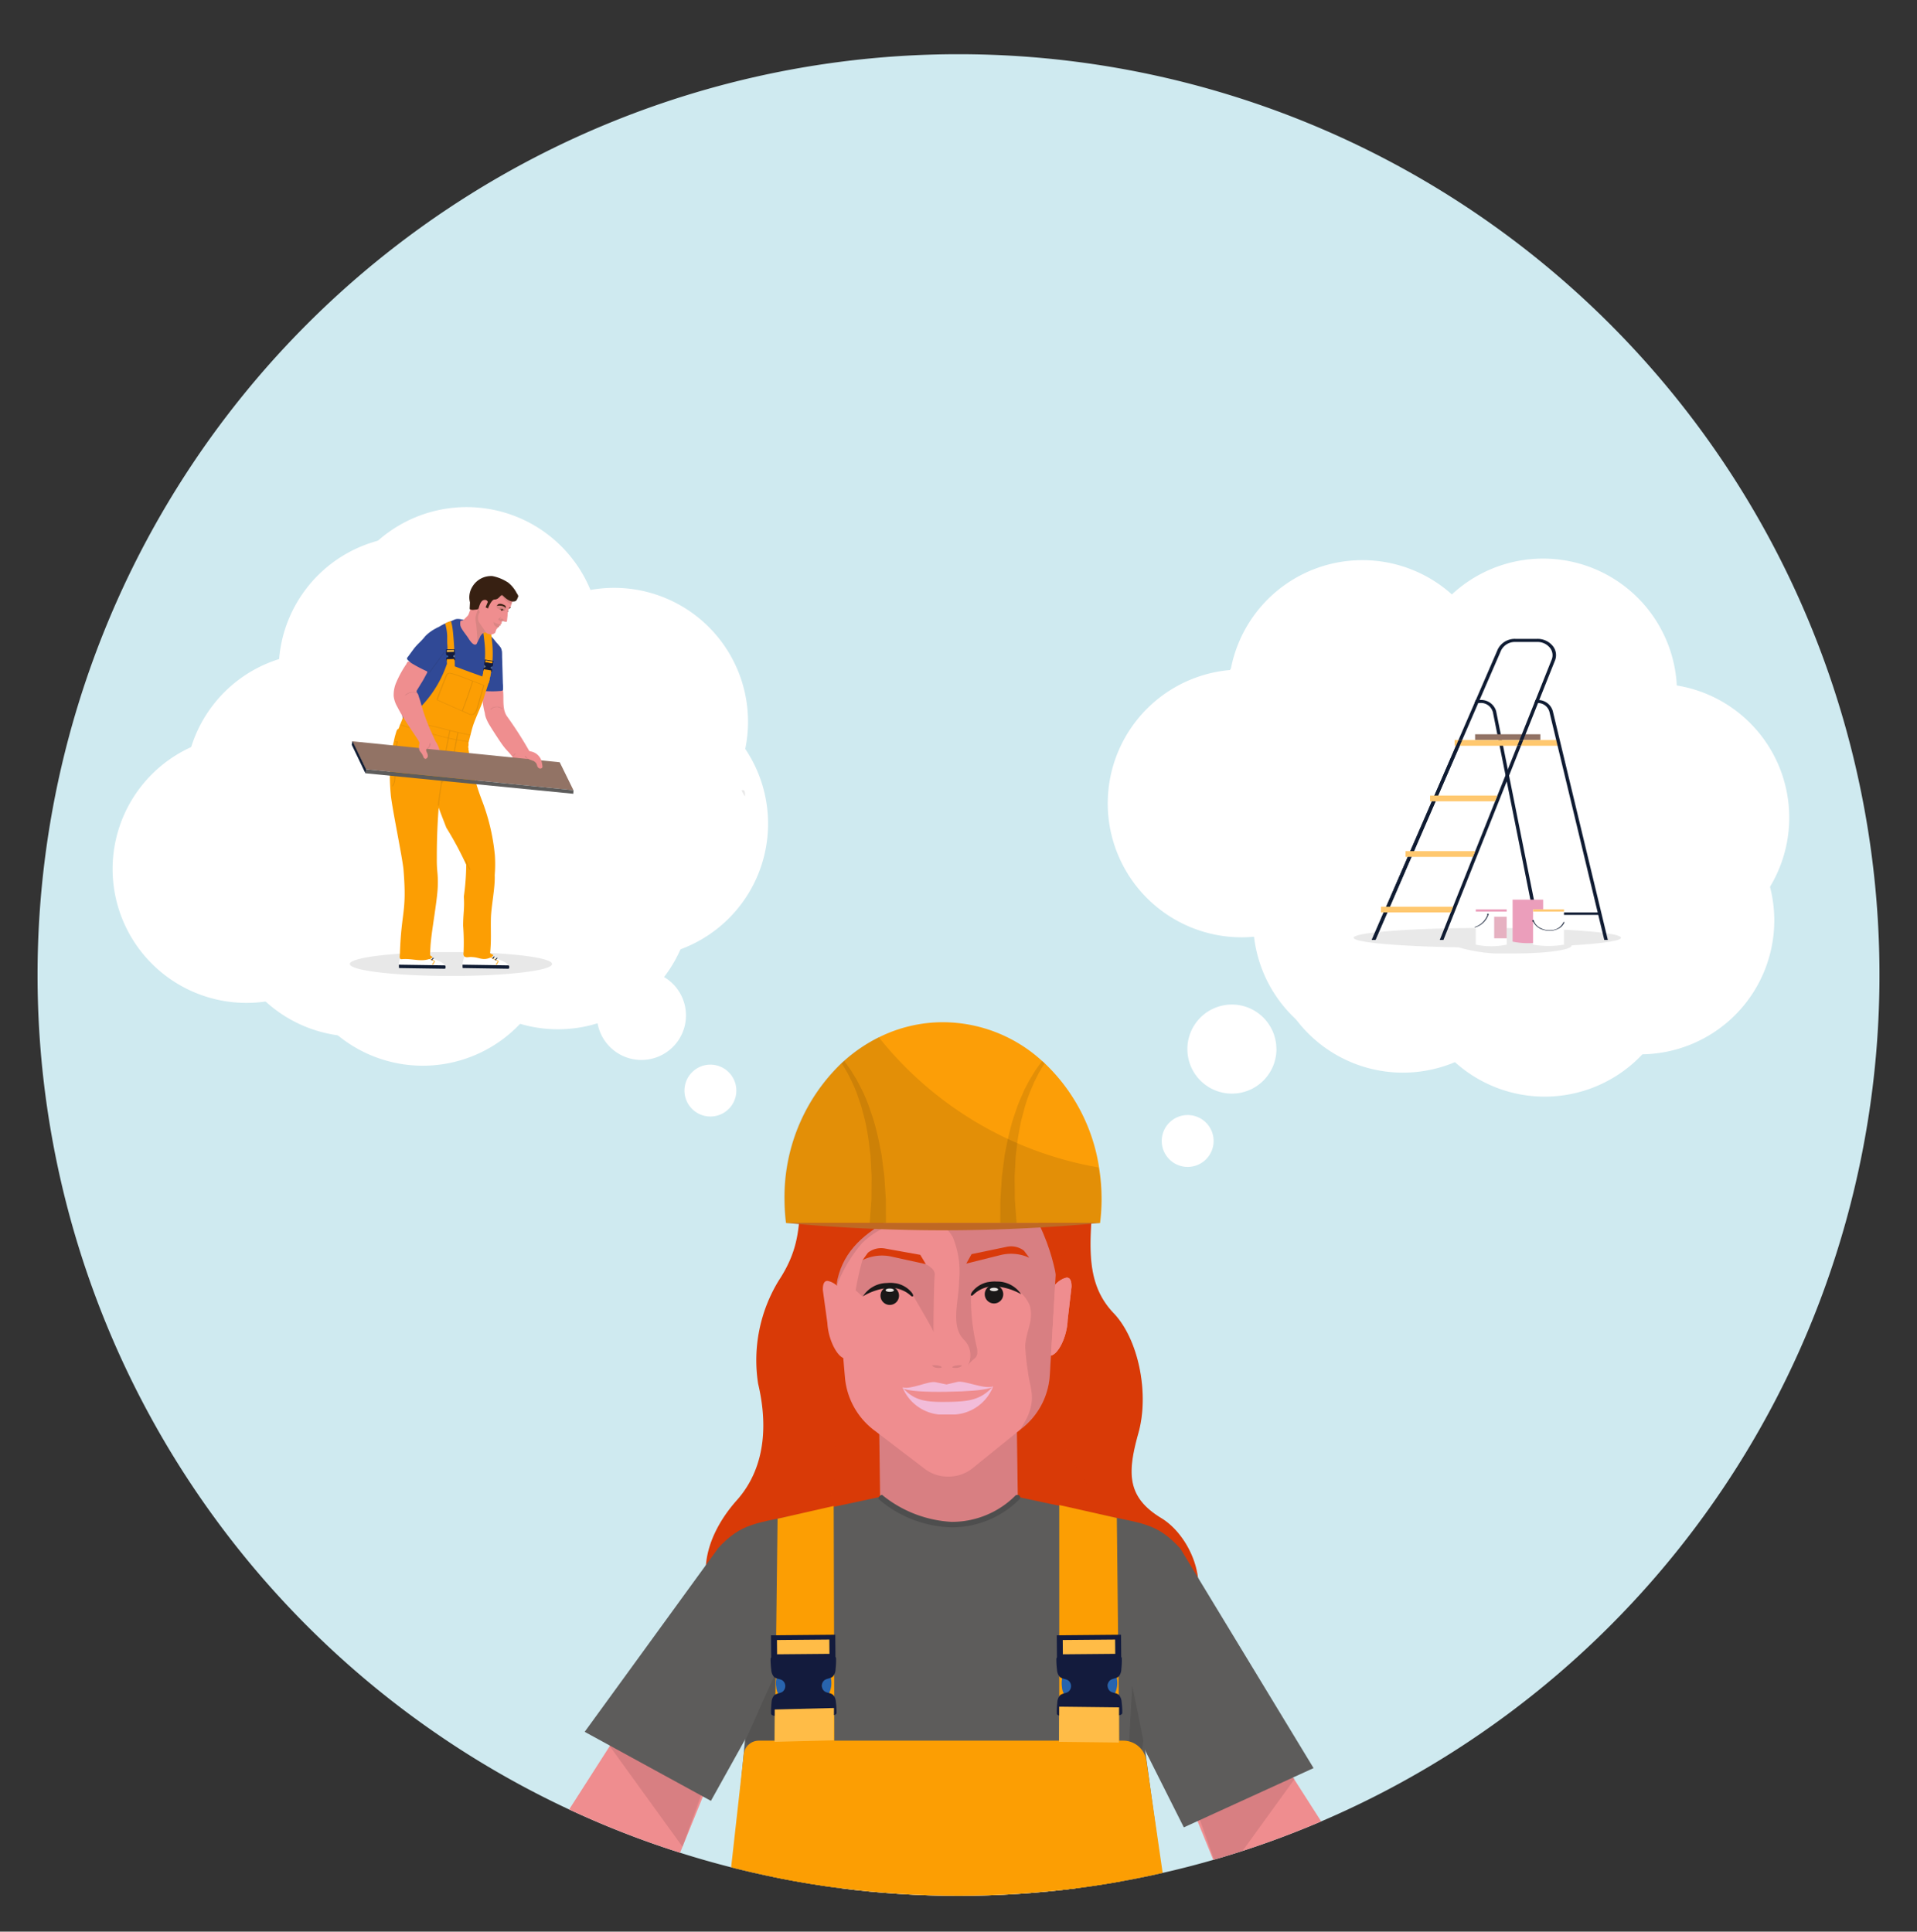 <svg xmlns="http://www.w3.org/2000/svg" xmlns:xlink="http://www.w3.org/1999/xlink" width="128" height="129" viewBox="0 0 128 129">
  <rect x="0" y="0" width="128" height="129" fill="#333333" stroke="none"/>
  <defs>
    <clipPath id="clip-path">
      <rect id="Rectangle_9134" data-name="Rectangle 9134" width="128" height="129" transform="translate(0.042 -0.428)" fill="none" stroke="#707070" stroke-width="1"/>
    </clipPath>
    <clipPath id="clip-path-2">
      <rect id="Rectangle_9188" data-name="Rectangle 9188" width="122.988" height="163.991" fill="none"/>
    </clipPath>
    <clipPath id="clip-path-4">
      <circle id="Ellipse_354" data-name="Ellipse 354" cx="61.494" cy="61.494" r="61.494" fill="none"/>
    </clipPath>
    <clipPath id="clip-path-5">
      <rect id="Rectangle_9139" data-name="Rectangle 9139" width="6.491" height="7.06" fill="none"/>
    </clipPath>
    <clipPath id="clip-path-7">
      <path id="Path_12118" data-name="Path 12118" d="M48.237,65.495c-2.567,4.567-.53,6.3-2.95,9.985a10.2,10.2,0,0,0-1.381,6.9c.544,2.292.691,5.409-1.43,7.787s-3.563,6.256.581,9.19c2.038-.028,3.287,1.305,5.122,2.638a13.386,13.386,0,0,0,8.809,2.637c8.926-.125,11.586-4.15,14.411-5.609,3.334-1.724,1.764-6.26-.571-7.675s-2.261-3.056-1.526-5.687.009-6.256-1.656-8S66,73.777,66.191,71.042c.322-4.553-1.009-7.249-4.806-6.431-.933-1.95-3.4-3.1-6.033-3.1a8,8,0,0,0-7.114,3.985" transform="translate(-40.406 -61.51)" fill="none"/>
    </clipPath>
    <clipPath id="clip-path-8">
      <rect id="Rectangle_9141" data-name="Rectangle 9141" width="17.075" height="36.998" fill="none"/>
    </clipPath>
    <clipPath id="clip-path-9">
      <rect id="Rectangle_9142" data-name="Rectangle 9142" width="11.632" height="22.919" fill="none"/>
    </clipPath>
    <clipPath id="clip-path-11">
      <rect id="Rectangle_9143" data-name="Rectangle 9143" width="9.333" height="30.358" fill="none"/>
    </clipPath>
    <clipPath id="clip-path-12">
      <path id="Path_12126" data-name="Path 12126" d="M55.5,63.47A7.4,7.4,0,0,0,47.953,70.7a6.636,6.636,0,0,0,.095,1.034l.865,10.017a4.959,4.959,0,0,0,1.935,3.516l3.374,2.574a2.548,2.548,0,0,0,1.605.534h.042a2.55,2.55,0,0,0,1.59-.579l3.318-2.679A4.921,4.921,0,0,0,62.6,81.583l.586-10.058a6.841,6.841,0,0,0,.066-1.036,7.392,7.392,0,0,0-7.631-7.02H55.5" transform="translate(-47.952 -63.469)" fill="none"/>
    </clipPath>
    <clipPath id="clip-path-13">
      <rect id="Rectangle_9144" data-name="Rectangle 9144" width="16.604" height="21.248" fill="none"/>
    </clipPath>
    <clipPath id="clip-path-15">
      <rect id="Rectangle_9145" data-name="Rectangle 9145" width="5.281" height="5.398" fill="none"/>
    </clipPath>
    <clipPath id="clip-path-16">
      <rect id="Rectangle_9146" data-name="Rectangle 9146" width="4.269" height="17.539" fill="none"/>
    </clipPath>
    <clipPath id="clip-path-17">
      <rect id="Rectangle_9147" data-name="Rectangle 9147" width="1.55" height="14.132" fill="none"/>
    </clipPath>
    <clipPath id="clip-path-18">
      <rect id="Rectangle_9148" data-name="Rectangle 9148" width="2.966" height="10.815" fill="none"/>
    </clipPath>
    <clipPath id="clip-path-20">
      <rect id="Rectangle_9150" data-name="Rectangle 9150" width="21.168" height="12.407" fill="none"/>
    </clipPath>
    <clipPath id="clip-path-21">
      <rect id="Rectangle_9155" data-name="Rectangle 9155" width="0.64" height="0.186" fill="none"/>
    </clipPath>
    <clipPath id="clip-path-23">
      <rect id="Rectangle_9157" data-name="Rectangle 9157" width="6.053" height="1.889" fill="none"/>
    </clipPath>
    <clipPath id="clip-path-24">
      <rect id="Rectangle_9158" data-name="Rectangle 9158" width="6.042" height="0.68" fill="none"/>
    </clipPath>
    <clipPath id="clip-path-25">
      <rect id="Rectangle_9159" data-name="Rectangle 9159" width="17.854" height="1.706" fill="none"/>
    </clipPath>
    <clipPath id="clip-path-26">
      <rect id="Rectangle_9166" data-name="Rectangle 9166" width="13.506" height="1.589" fill="none"/>
    </clipPath>
    <clipPath id="clip-path-27">
      <rect id="Rectangle_9167" data-name="Rectangle 9167" width="0.825" height="0.195" fill="none"/>
    </clipPath>
    <clipPath id="clip-path-28">
      <rect id="Rectangle_9168" data-name="Rectangle 9168" width="3.179" height="2.812" fill="none"/>
    </clipPath>
    <clipPath id="clip-path-29">
      <rect id="Rectangle_9169" data-name="Rectangle 9169" width="4.732" height="5.87" fill="none"/>
    </clipPath>
    <clipPath id="clip-path-30">
      <rect id="Rectangle_9170" data-name="Rectangle 9170" width="0.37" height="0.687" fill="none"/>
    </clipPath>
    <clipPath id="clip-path-31">
      <rect id="Rectangle_9171" data-name="Rectangle 9171" width="0.395" height="3.003" fill="none"/>
    </clipPath>
    <clipPath id="clip-path-32">
      <rect id="Rectangle_9174" data-name="Rectangle 9174" width="0.762" height="0.221" fill="none"/>
    </clipPath>
    <clipPath id="clip-path-33">
      <rect id="Rectangle_9175" data-name="Rectangle 9175" width="1.043" height="1.356" fill="none"/>
    </clipPath>
    <clipPath id="clip-path-34">
      <rect id="Rectangle_9178" data-name="Rectangle 9178" width="0.247" height="0.367" fill="none"/>
    </clipPath>
    <clipPath id="clip-path-35">
      <rect id="Rectangle_9179" data-name="Rectangle 9179" width="0.312" height="0.241" fill="none"/>
    </clipPath>
    <clipPath id="clip-path-36">
      <rect id="Rectangle_9180" data-name="Rectangle 9180" width="0.181" height="0.151" fill="none"/>
    </clipPath>
    <clipPath id="clip-path-37">
      <rect id="Rectangle_9181" data-name="Rectangle 9181" width="0.231" height="0.431" fill="none"/>
    </clipPath>
    <clipPath id="clip-path-38">
      <rect id="Rectangle_9182" data-name="Rectangle 9182" width="0.439" height="0.515" fill="none"/>
    </clipPath>
    <clipPath id="clip-path-39">
      <path id="Path_12261" data-name="Path 12261" d="M28.479,33.372l-.2.392.179.092,0-.007.2-.391-.006,0-.173-.089Z" transform="translate(-28.278 -33.365)" fill="none"/>
    </clipPath>
    <clipPath id="clip-path-40">
      <rect id="Rectangle_9183" data-name="Rectangle 9183" width="2.267" height="2.53" fill="none"/>
    </clipPath>
    <clipPath id="clip-path-41">
      <path id="Path_12264" data-name="Path 12264" d="M25.82,35.316l.01.007,1.063.55.011-.018.937-1.812-1.074-.558Z" transform="translate(-25.82 -33.485)" fill="none"/>
    </clipPath>
    <clipPath id="clip-path-42">
      <rect id="Rectangle_9184" data-name="Rectangle 9184" width="0.665" height="0.566" fill="none"/>
    </clipPath>
    <clipPath id="clip-path-43">
      <path id="Path_12266" data-name="Path 12266" d="M27.955,34.015l-.115.224.009.006.506.261v0l.118-.227-.515-.267Z" transform="translate(-27.84 -34.008)" fill="none"/>
    </clipPath>
    <clipPath id="clip-path-44">
      <rect id="Rectangle_9185" data-name="Rectangle 9185" width="0.601" height="0.521" fill="none"/>
    </clipPath>
    <clipPath id="clip-path-45">
      <path id="Path_12271" data-name="Path 12271" d="M27.611,34.3l-.116.223.454.234h0l.116-.223-.455-.235Z" transform="translate(-27.495 -34.297)" fill="none"/>
    </clipPath>
    <clipPath id="clip-path-46">
      <rect id="Rectangle_9186" data-name="Rectangle 9186" width="2.175" height="1.925" fill="none"/>
    </clipPath>
    <clipPath id="clip-path-47">
      <path id="Path_12273" data-name="Path 12273" d="M27.57,31.918l-.454.878.011.006,1.59.823.01-.018.446-.861h0l-1.6-.828Z" transform="translate(-27.116 -31.916)" fill="none"/>
    </clipPath>
    <clipPath id="clip-path-48">
      <rect id="Rectangle_9187" data-name="Rectangle 9187" width="0.739" height="0.657" fill="none"/>
    </clipPath>
    <clipPath id="clip-path-49">
      <path id="Path_12276" data-name="Path 12276" d="M27.887,33.2l-.157.3.009.006.533.276h0l.156-.3-.542-.282Z" transform="translate(-27.73 -33.199)" fill="none"/>
    </clipPath>
  </defs>
  <g id="Mask_Group_822" data-name="Mask Group 822" transform="translate(-0.042 0.428)" clip-path="url(#clip-path)">
    <g id="Group_7761" data-name="Group 7761" transform="translate(2.549 3.192)">
      <g id="Group_7760" data-name="Group 7760" clip-path="url(#clip-path-2)">
        <g id="Group_7632" data-name="Group 7632">
          <g id="Group_7631" data-name="Group 7631" clip-path="url(#clip-path-2)">
            <path id="Path_12109" data-name="Path 12109" d="M61.494,0A61.494,61.494,0,1,1,0,61.494,61.494,61.494,0,0,1,61.494,0" fill="#cfeaf0"/>
          </g>
        </g>
        <g id="Group_7640" data-name="Group 7640" transform="translate(0 0)">
          <g id="Group_7639" data-name="Group 7639" clip-path="url(#clip-path-4)">
            <path id="Path_12110" data-name="Path 12110" d="M35.873,101,31.4,107.988l7.5,3.4,3.028-7.451Z" transform="translate(3.271 10.522)" fill="#ef8d8f"/>
            <g id="Group_7635" data-name="Group 7635" transform="translate(38.17 112.653)" opacity="0.1">
              <g id="Group_7634" data-name="Group 7634">
                <g id="Group_7633" data-name="Group 7633" clip-path="url(#clip-path-5)">
                  <path id="Path_12111" data-name="Path 12111" d="M35.366,102.024l5.694,2.619-1.594,4.441-4.9-6.775Z" transform="translate(-34.569 -102.024)" fill="#040506"/>
                </g>
              </g>
            </g>
            <path id="Path_12112" data-name="Path 12112" d="M75.718,103.014,80.189,110l-7.5,3.4-3.028-7.451Z" transform="translate(7.257 10.732)" fill="#ef8d8f"/>
            <g id="Group_7638" data-name="Group 7638" transform="translate(77.458 114.874)" opacity="0.1">
              <g id="Group_7637" data-name="Group 7637">
                <g id="Group_7636" data-name="Group 7636" clip-path="url(#clip-path-5)">
                  <path id="Path_12113" data-name="Path 12113" d="M75.844,104.035l-5.694,2.619,1.594,4.441,4.9-6.775Z" transform="translate(-70.15 -104.035)" fill="#040506"/>
                </g>
              </g>
            </g>
            <path id="Path_12114" data-name="Path 12114" d="M44.155,92.057,39.468,142l17.287,1.864,18.2-2.534L68.193,91.572Z" transform="translate(4.112 9.54)" fill="#5d5c5b"/>
            <path id="Path_12115" data-name="Path 12115" d="M42.475,90.17c2.121-2.377,1.974-5.5,1.43-7.787a10.2,10.2,0,0,1,1.381-6.9c2.42-3.681.382-5.418,2.95-9.985,3.1-5.5,11.26-4.825,13.147-.884,3.8-.817,5.129,1.879,4.806,6.432-.194,2.736-.211,4.88,1.454,6.623s2.391,5.367,1.655,8-.809,4.272,1.527,5.687,3.9,5.952.57,7.675c-2.823,1.46-5.483,5.484-14.41,5.609S47.157,99.3,43.055,99.36c-4.143-2.933-2.7-6.813-.58-9.19" transform="translate(4.209 6.408)" fill="#d93a07"/>
          </g>
        </g>
        <g id="Group_7648" data-name="Group 7648" transform="translate(44.615 67.918)">
          <g id="Group_7647" data-name="Group 7647" clip-path="url(#clip-path-7)">
            <g id="Group_7643" data-name="Group 7643" transform="translate(21.94 1.515)" opacity="0.2" style="mix-blend-mode: multiply;isolation: isolate">
              <g id="Group_7642" data-name="Group 7642">
                <g id="Group_7641" data-name="Group 7641" clip-path="url(#clip-path-8)">
                  <path id="Path_12116" data-name="Path 12116" d="M61.826,62.882a2.611,2.611,0,0,0-1.544,2.694,7.72,7.72,0,0,0,1.154,3.108A7.483,7.483,0,0,1,62.568,71.8c.1,2-1.38,4.021-.644,5.884.436,1.1,1.576,1.854,1.857,3.007.511,2.092-2.064,4.144-1.3,6.158a13.424,13.424,0,0,0,1.09,1.676c.327.583.379,1.448-.186,1.805-.649.41-1.6-.156-2.241.266-.527.347-.5,1.113-.417,1.737A6.033,6.033,0,0,0,61.788,95.5a6.029,6.029,0,0,0,2.8,1.56l6.838,2.322a6.319,6.319,0,0,0,2.531.486,4.11,4.11,0,0,0,3.379-3.9,8.469,8.469,0,0,0-1.772-5.221c-1.059-1.547-2.346-2.935-3.287-4.556-2.161-3.72-2.277-8.237-3.377-12.4A52.723,52.723,0,0,0,66.52,67.2a9.161,9.161,0,0,0-1.7-3,3.12,3.12,0,0,0-3.141-.957" transform="translate(-60.276 -62.882)" fill="#d93a07"/>
                </g>
              </g>
            </g>
            <g id="Group_7646" data-name="Group 7646" transform="translate(4.489 14.189)" opacity="0.2" style="mix-blend-mode: multiply;isolation: isolate">
              <g id="Group_7645" data-name="Group 7645">
                <g id="Group_7644" data-name="Group 7644" clip-path="url(#clip-path-9)">
                  <path id="Path_12117" data-name="Path 12117" d="M50.3,74.36a6.756,6.756,0,0,0-2.138,5.088c-.063,1.9.322,3.777.444,5.671a8.718,8.718,0,0,1-1.126,5.472,19.759,19.759,0,0,1-1.711,1.952,4.74,4.74,0,0,0-1.257,2.237,2.168,2.168,0,0,0,.9,2.265,2.782,2.782,0,0,0,2.572-.216,9.121,9.121,0,0,1,2.437-1.11c1.317-.229,2.727.469,3.978,0a3.011,3.011,0,0,0,1.7-3.035,7.127,7.127,0,0,0-1.4-3.41,16.942,16.942,0,0,1-1.917-3.188c-1.2-3.112.208-6.7-.68-9.914a2.83,2.83,0,0,0-.719-1.354,1.311,1.311,0,0,0-1.428-.292" transform="translate(-44.471 -74.36)" fill="#d93a07"/>
                </g>
              </g>
            </g>
          </g>
        </g>
        <g id="Group_7653" data-name="Group 7653" transform="translate(0 0)">
          <g id="Group_7652" data-name="Group 7652" clip-path="url(#clip-path-4)">
            <path id="Path_12119" data-name="Path 12119" d="M61.086,79.249l.14-.046c.524.02,1.157-1.246,1.191-2.388l.257-2.191c.012-.4-.1-.711-.409-.608l-.1.032a1.584,1.584,0,0,0-.973,1.5Z" transform="translate(6.364 7.709)" fill="#ef8d8f"/>
            <path id="Path_12120" data-name="Path 12120" d="M61.086,79.249l.14-.046c.524.02,1.157-1.246,1.191-2.388l.257-2.191c.012-.4-.1-.711-.409-.608l-.1.032a1.584,1.584,0,0,0-.973,1.5Z" transform="translate(6.364 7.709)" fill="#ef8d8f"/>
            <path id="Path_12121" data-name="Path 12121" d="M49.168,79.421l-.141-.044c-.524.029-1.179-1.223-1.236-2.366l-.3-2.184c-.019-.4.084-.713.4-.616l.1.03a1.587,1.587,0,0,1,1,1.48Z" transform="translate(4.947 7.729)" fill="#ef8d8f"/>
            <path id="Path_12122" data-name="Path 12122" d="M50.857,80.259l9.187-.128.147,10.538-3.909,19.82L51,90.782Z" transform="translate(5.298 8.348)" fill="#ef8d8f"/>
            <g id="Group_7651" data-name="Group 7651" transform="translate(56.155 88.479)" opacity="0.1">
              <g id="Group_7650" data-name="Group 7650">
                <g id="Group_7649" data-name="Group 7649" clip-path="url(#clip-path-11)">
                  <path id="Path_12123" data-name="Path 12123" d="M50.857,80.259l9.187-.128.147,10.538-3.909,19.82L51,90.782Z" transform="translate(-50.857 -80.131)" fill="#040506"/>
                </g>
              </g>
            </g>
            <path id="Path_12124" data-name="Path 12124" d="M55.5,63.47a7.4,7.4,0,0,1,7.747,7.019,6.7,6.7,0,0,1-.066,1.036l-.587,10.058a4.907,4.907,0,0,1-1.817,3.534L57.46,87.8a2.553,2.553,0,0,1-1.59.579h-.043a2.541,2.541,0,0,1-1.605-.533l-3.374-2.574a4.96,4.96,0,0,1-1.933-3.516l-.866-10.017a6.661,6.661,0,0,1-.095-1.034A7.4,7.4,0,0,1,55.5,63.47" transform="translate(4.996 6.612)" fill="#ef8d8f"/>
          </g>
        </g>
        <g id="Group_7658" data-name="Group 7658" transform="translate(52.948 70.081)">
          <g id="Group_7657" data-name="Group 7657" clip-path="url(#clip-path-12)">
            <g id="Group_7656" data-name="Group 7656" transform="translate(0.132 3.319)" opacity="0.1">
              <g id="Group_7655" data-name="Group 7655">
                <g id="Group_7654" data-name="Group 7654" clip-path="url(#clip-path-13)">
                  <path id="Path_12125" data-name="Path 12125" d="M48.365,75.3a9.46,9.46,0,0,1,1.69-2.831,5.463,5.463,0,0,1,3.316-1.527c1.168-.063,2.19.124,2.743,1.154a6.07,6.07,0,0,1,.407,2.926c-.006,1.315-.6,3.017.348,3.924a1.453,1.453,0,0,1,.229,1.719c.388-.591.724-.432.632-1.131a14,14,0,0,1-.416-3.419c.18-.8,1.13-.992,1.948-.921a2.336,2.336,0,0,1,1.985,1.458c.276,1-.245,1.651-.308,2.69a15.222,15.222,0,0,0,.192,1.769c.149,1.531,1.345,2.536-3.1,6.61,5.731-2.276,6.487-7.3,6.634-10.364A13.809,13.809,0,0,0,62.1,68.712a4.888,4.888,0,0,0-2.924-2.192c-1.385-.238-2.723.524-3.922,1.258l-4.24,2.595a7.791,7.791,0,0,0-2.342,1.893,2.649,2.649,0,0,0-.315,2.841" transform="translate(-48.072 -66.475)" fill="#040506" fill-rule="evenodd"/>
                </g>
              </g>
            </g>
          </g>
        </g>
        <g id="Group_7759" data-name="Group 7759" transform="translate(0 0)">
          <g id="Group_7758" data-name="Group 7758" clip-path="url(#clip-path-4)">
            <path id="Path_12127" data-name="Path 12127" d="M56.16,73.255l2.281-.569a2.935,2.935,0,0,1,1.93.178l-.365-.479a1.42,1.42,0,0,0-1.138-.252l-2.354.49Z" transform="translate(5.851 7.512)" fill="#d93a0a"/>
            <path id="Path_12128" data-name="Path 12128" d="M56.67,75.606h0" transform="translate(5.903 7.876)" fill="#ef8d8f"/>
            <path id="Path_12129" data-name="Path 12129" d="M63.111,75.318s-.552-4.492-3.716-7c-6.02,2.184-10.343,3.314-10.993,7.228-2.643-7.558.809-12.22,7.278-12.31s9.145,5.468,7.431,12.079" transform="translate(4.949 6.588)" fill="#d93a07"/>
            <path id="Path_12130" data-name="Path 12130" d="M57.278,75.064a.618.618,0,1,1,.626.61.618.618,0,0,1-.626-.61" transform="translate(5.967 7.755)" fill="#1a1818"/>
            <path id="Path_12131" data-name="Path 12131" d="M59.8,75.082a1.926,1.926,0,0,0-1.643-.85,1.868,1.868,0,0,0-.273,0,2.1,2.1,0,0,0-.267.034l-.024,0h0a1.767,1.767,0,0,0-1.046.626c-.193.247-.1.388.078.2a2.025,2.025,0,0,1,1.3-.544,4.1,4.1,0,0,1,1.87.53" transform="translate(5.88 7.733)" fill="#1a1818"/>
            <g id="Group_7661" data-name="Group 7661" transform="translate(54.626 79.95)" opacity="0.1">
              <g id="Group_7660" data-name="Group 7660">
                <g id="Group_7659" data-name="Group 7659" clip-path="url(#clip-path-15)">
                  <path id="Path_12132" data-name="Path 12132" d="M49.472,75.011a19.466,19.466,0,0,1,.453-2.024l.956-.58,3.264.854s.661.289.605.731-.1,3.907-.073,3.812-1.5-2.663-1.5-2.663a8.57,8.57,0,0,1-1.392-.3A5.789,5.789,0,0,0,50.511,75l-.576.423Z" transform="translate(-49.472 -72.407)" fill="#040506" fill-rule="evenodd"/>
                </g>
              </g>
            </g>
            <path id="Path_12133" data-name="Path 12133" d="M54.116,73.281l-2.3-.506a2.937,2.937,0,0,0-1.923.232l.351-.488a1.418,1.418,0,0,1,1.131-.285l2.367.425Z" transform="translate(5.198 7.523)" fill="#d93a0a"/>
            <path id="Path_12134" data-name="Path 12134" d="M52.211,75.136a.618.618,0,1,0-.61.626.618.618,0,0,0,.61-.626" transform="translate(5.31 7.764)" fill="#1a1818"/>
            <path id="Path_12135" data-name="Path 12135" d="M49.906,75.221a1.923,1.923,0,0,1,1.619-.9,1.859,1.859,0,0,1,.273-.011,1.923,1.923,0,0,1,.267.026l.025,0h0a1.772,1.772,0,0,1,1.063.6c.2.242.112.384-.074.205a2.023,2.023,0,0,0-1.318-.508,4.087,4.087,0,0,0-1.855.582" transform="translate(5.198 7.742)" fill="#1a1818"/>
            <path id="Path_12136" data-name="Path 12136" d="M64.524,89.442l-.589,4.977v16.273l-15.763-.06L46.619,93.821l2.87-5.475.7-.4.572-.324.653-.368a5.845,5.845,0,0,0,.474.37l.054.039a7.1,7.1,0,0,0,5.487,1.292,6.61,6.61,0,0,0,2.736-1.37c.146-.117.285-.193.431-.327l.915.468.092.052.109.062Z" transform="translate(4.857 9.091)" fill="#5d5c5b"/>
            <path id="Path_12137" data-name="Path 12137" d="M41.986,90.7l-8.9,12.246,8.429,4.61,11.306-20.3-5.242,1.119c-3,.666-3.986.565-5.6,2.323" transform="translate(3.447 9.09)" fill="#5d5c5b"/>
            <path id="Path_12138" data-name="Path 12138" d="M70.126,90.7l8.9,14.668-8.662,3.958L59.277,87.259l5.242,1.119c3.014.666,4,.565,5.607,2.323" transform="translate(6.175 9.09)" fill="#5d5c5b"/>
            <g id="Group_7664" data-name="Group 7664" transform="translate(47.257 103.058)" opacity="0.1" style="mix-blend-mode: multiply;isolation: isolate">
              <g id="Group_7663" data-name="Group 7663">
                <g id="Group_7662" data-name="Group 7662" clip-path="url(#clip-path-16)">
                  <path id="Path_12139" data-name="Path 12139" d="M47.067,93.334l-.3,17.539L42.8,102.9Z" transform="translate(-42.798 -93.334)" fill="#040405"/>
                </g>
              </g>
            </g>
            <g id="Group_7667" data-name="Group 7667" transform="translate(72.291 108.964)" opacity="0.1" style="mix-blend-mode: multiply;isolation: isolate">
              <g id="Group_7666" data-name="Group 7666">
                <g id="Group_7665" data-name="Group 7665" clip-path="url(#clip-path-17)">
                  <path id="Path_12140" data-name="Path 12140" d="M66.273,98.684l.748,3.661-1.55,10.47Z" transform="translate(-65.47 -98.684)" fill="#040405"/>
                </g>
              </g>
            </g>
            <path id="Path_12141" data-name="Path 12141" d="M74.31,110.926l-.452,5.009H39.484l-.458-5.009Z" transform="translate(4.066 11.556)" fill="#fff"/>
            <path id="Path_12142" data-name="Path 12142" d="M66.236,70.835H45.267s8.3-3.5,20.969,0" transform="translate(4.716 7.217)" fill="#fea400"/>
            <path id="Path_12143" data-name="Path 12143" d="M66.344,70.361a13.269,13.269,0,0,1-.1,1.592H45.275a13.27,13.27,0,0,1-.1-1.592,12.377,12.377,0,0,1,3.8-9.07c.056-.052.113-.1.169-.152a10.41,10.41,0,0,1,2.346-1.592,9.6,9.6,0,0,1,4.271-1,9.864,9.864,0,0,1,6.614,2.593c.059.049.115.1.169.152a12.128,12.128,0,0,1,3.628,6.951,13.1,13.1,0,0,1,.171,2.119" transform="translate(4.706 6.099)" fill="#fc9e07"/>
            <g id="Group_7670" data-name="Group 7670" transform="translate(64.287 67.237)" opacity="0.1">
              <g id="Group_7669" data-name="Group 7669">
                <g id="Group_7668" data-name="Group 7668" clip-path="url(#clip-path-18)">
                  <path id="Path_12144" data-name="Path 12144" d="M61.187,61.048c-.1.151-.2.3-.288.463l-.115.191-.1.2-.2.4c-.118.275-.237.548-.345.824s-.2.562-.284.845l-.229.86a17.178,17.178,0,0,0-.3,1.75l-.053.442-.026.219-.012.222-.046.888c-.025.295-.008.592-.008.887l.009.887c.038.53.073,1.059.115,1.587H58.222q0-.793.006-1.586l.06-.916c.023-.306.03-.611.078-.915l.119-.911.029-.229.045-.225.091-.452a17.478,17.478,0,0,1,.445-1.784l.3-.87c.114-.286.241-.566.36-.848s.278-.55.42-.822l.24-.394.12-.2.131-.189c.112-.161.229-.321.352-.476.057.051.113.1.169.155" transform="translate(-58.222 -60.894)" fill="#040506"/>
                </g>
              </g>
            </g>
            <g id="Group_7673" data-name="Group 7673" transform="translate(53.683 67.237)" opacity="0.1">
              <g id="Group_7672" data-name="Group 7672">
                <g id="Group_7671" data-name="Group 7671" clip-path="url(#clip-path-18)">
                  <path id="Path_12145" data-name="Path 12145" d="M50.622,69.235c0-.295.018-.592-.008-.887l-.046-.887-.012-.223-.027-.219-.053-.442a17.188,17.188,0,0,0-.3-1.75l-.226-.86c-.088-.283-.189-.562-.284-.845s-.226-.549-.345-.824l-.2-.4-.1-.2-.114-.192q-.134-.235-.288-.463c.056-.053.112-.1.169-.153.124.153.239.314.351.476l.132.189.12.2.24.394c.141.272.287.544.42.822s.245.562.358.848l.3.87a17.48,17.48,0,0,1,.445,1.784l.091.452.045.225.029.229.119.911c.049.3.055.611.078.915l.06.918c0,.527.008,1.056.007,1.584H50.5c.042-.528.079-1.057.117-1.587Z" transform="translate(-48.618 -60.894)" fill="#040506"/>
                </g>
              </g>
            </g>
            <path id="Path_12146" data-name="Path 12146" d="M45.267,70.688a112.387,112.387,0,0,0,20.969,0Z" transform="translate(4.716 7.364)" fill="#bf6823"/>
            <g id="Group_7676" data-name="Group 7676" transform="translate(49.852 65.645)" opacity="0.1">
              <g id="Group_7675" data-name="Group 7675">
                <g id="Group_7674" data-name="Group 7674" clip-path="url(#clip-path-20)">
                  <path id="Path_12147" data-name="Path 12147" d="M66.317,70.266a13.268,13.268,0,0,1-.1,1.592H45.248a13.271,13.271,0,0,1-.1-1.592,12.377,12.377,0,0,1,3.8-9.07c.056-.052.113-.1.169-.152a10.41,10.41,0,0,1,2.346-1.592,24.014,24.014,0,0,0,14.681,8.7,12.973,12.973,0,0,1,.172,2.119" transform="translate(-45.149 -59.452)" fill="#040506"/>
                </g>
              </g>
            </g>
            <path id="Path_12148" data-name="Path 12148" d="M48.56,87.806l-3.748.852-.659,54.351h4.564Z" transform="translate(4.6 9.147)" fill="#fc9e03"/>
            <path id="Path_12149" data-name="Path 12149" d="M65.628,88.615l-3.844-.866v55.975h4.432Z" transform="translate(6.437 9.141)" fill="#fc9e03"/>
            <path id="Path_12150" data-name="Path 12150" d="M75.079,138.734c-12.773,3.478-24.762,3.088-35.788-2.059L43.063,102.9a1.013,1.013,0,0,1,1.007-.9H68.4a1.561,1.561,0,0,1,1.545,1.336Z" transform="translate(4.093 10.626)" fill="#fc9e03"/>
            <rect id="Rectangle_9151" data-name="Rectangle 9151" width="4.293" height="1.59" transform="translate(48.972 105.59) rotate(-0.516)" fill="#131b3d"/>
            <rect id="Rectangle_9152" data-name="Rectangle 9152" width="3.498" height="0.954" transform="translate(49.371 105.904) rotate(-0.506)" fill="#ffbc47"/>
            <path id="Path_12151" data-name="Path 12151" d="M45.624,99.483c.021.013,0,0-.009-.008s-.031-.025-.045-.039a.655.655,0,0,1-.047-.046.821.821,0,0,1-.1-.17,1.163,1.163,0,0,1-.1-.393,1.53,1.53,0,0,1,.156-.925c.071-.121-.149-.19-.231-.2-.125-.013-.33-.006-.4.117a1.708,1.708,0,0,0-.173,1.062,1.079,1.079,0,0,0,.494.835.534.534,0,0,0,.464,0c.128-.066.107-.161,0-.23" transform="translate(4.652 10.178)" fill="#2864ae"/>
            <path id="Path_12152" data-name="Path 12152" d="M47.843,97.7a.434.434,0,0,0-.4-.11c-.074.011-.309.084-.227.2a1.461,1.461,0,0,1-.174,1.852c-.1.1.018.192.119.221A.517.517,0,0,0,47.6,99.8a1.651,1.651,0,0,0,.239-2.1" transform="translate(4.896 10.166)" fill="#2864ae"/>
            <path id="Path_12153" data-name="Path 12153" d="M48.519,99.5c-.151-.158-.4-.136-.575-.248a.478.478,0,0,1-.007-.764c.173-.116.423-.1.571-.258a.787.787,0,0,0,.159-.465,5.483,5.483,0,0,0,.032-.725c0-.089-.106-.141-.23-.159a.681.681,0,0,0-.166-.021l-1.53.013-.523,0-1.53.014a.656.656,0,0,0-.166.024c-.124.02-.226.074-.226.163a5.682,5.682,0,0,0,.044.724.8.8,0,0,0,.168.462c.151.158.4.136.575.248a.478.478,0,0,1,.008.764c-.174.116-.423.1-.571.258a.789.789,0,0,0-.16.465,5.3,5.3,0,0,0-.031.725c0,.089.1.141.23.159a.625.625,0,0,0,.166.021l1.529-.013.524-.006,1.529-.013a.649.649,0,0,0,.166-.024c.124-.019.226-.074.226-.163a5.3,5.3,0,0,0-.044-.724.789.789,0,0,0-.168-.462" transform="translate(4.618 10.09)" fill="#131b3d"/>
            <path id="Path_12154" data-name="Path 12154" d="M48.524,102.184l-3.956.1.012-2.159,3.956-.1Z" transform="translate(4.643 10.42)" fill="#ffbc47"/>
            <rect id="Rectangle_9153" data-name="Rectangle 9153" width="4.293" height="1.59" transform="translate(68.053 105.59) rotate(-0.516)" fill="#131b3d"/>
            <rect id="Rectangle_9154" data-name="Rectangle 9154" width="3.498" height="0.954" transform="translate(68.453 105.904) rotate(-0.506)" fill="#ffbc47"/>
            <path id="Path_12155" data-name="Path 12155" d="M62.9,99.483c.021.013,0,0-.009-.008s-.031-.025-.045-.039a.654.654,0,0,1-.047-.046.821.821,0,0,1-.1-.17,1.164,1.164,0,0,1-.1-.393,1.53,1.53,0,0,1,.156-.925c.071-.121-.149-.19-.231-.2-.125-.013-.33-.006-.4.117a1.708,1.708,0,0,0-.173,1.062,1.079,1.079,0,0,0,.494.835.534.534,0,0,0,.464,0c.128-.066.107-.161,0-.23" transform="translate(6.452 10.178)" fill="#2864ae"/>
            <path id="Path_12156" data-name="Path 12156" d="M65.124,97.7a.434.434,0,0,0-.4-.11c-.074.011-.309.084-.227.2a1.461,1.461,0,0,1-.174,1.852c-.1.1.018.192.119.221a.517.517,0,0,0,.448-.062,1.65,1.65,0,0,0,.239-2.1" transform="translate(6.696 10.166)" fill="#2864ae"/>
            <path id="Path_12157" data-name="Path 12157" d="M65.8,99.5c-.151-.158-.4-.136-.575-.248a.478.478,0,0,1-.007-.764c.173-.116.423-.1.571-.258a.787.787,0,0,0,.159-.465,5.485,5.485,0,0,0,.032-.725c0-.089-.106-.141-.23-.159a.681.681,0,0,0-.166-.021l-1.53.013-.523,0L62,96.887a.656.656,0,0,0-.166.024c-.124.02-.226.074-.226.163a5.682,5.682,0,0,0,.044.724.8.8,0,0,0,.168.462c.151.158.4.136.575.248a.478.478,0,0,1,.008.764c-.174.116-.423.1-.571.258a.789.789,0,0,0-.16.465,5.3,5.3,0,0,0-.031.725c0,.089.1.141.23.159a.625.625,0,0,0,.166.021l1.529-.013.524-.006,1.529-.013a.649.649,0,0,0,.166-.024c.124-.019.226-.074.226-.163a5.306,5.306,0,0,0-.044-.724A.789.789,0,0,0,65.8,99.5" transform="translate(6.418 10.09)" fill="#131b3d"/>
            <path id="Path_12158" data-name="Path 12158" d="M65.768,102.339l-4-.046.012-2.349,4,.046Z" transform="translate(6.435 10.412)" fill="#ffbc47"/>
            <g id="Group_7679" data-name="Group 7679" transform="translate(59.728 87.546)" opacity="0.1">
              <g id="Group_7678" data-name="Group 7678">
                <g id="Group_7677" data-name="Group 7677" clip-path="url(#clip-path-21)">
                  <path id="Path_12159" data-name="Path 12159" d="M54.092,79.3s.1.2.5.173-.108-.234-.5-.173" transform="translate(-54.092 -79.286)" fill="#040506" fill-rule="evenodd"/>
                </g>
              </g>
            </g>
            <g id="Group_7682" data-name="Group 7682" transform="translate(61.086 87.546)" opacity="0.1">
              <g id="Group_7681" data-name="Group 7681">
                <g id="Group_7680" data-name="Group 7680" clip-path="url(#clip-path-21)">
                  <path id="Path_12160" data-name="Path 12160" d="M55.963,79.3s-.1.2-.5.173.108-.234.5-.173" transform="translate(-55.323 -79.286)" fill="#040506" fill-rule="evenodd"/>
                </g>
              </g>
            </g>
            <path id="Path_12161" data-name="Path 12161" d="M55.736,89.3a7.767,7.767,0,0,1-4.884-1.891c-.042-.113.142-.287.244-.273a8.012,8.012,0,0,0,4.642,1.8H55.8a5.988,5.988,0,0,0,4.222-1.78c.267-.082.33.121.273.244A6.371,6.371,0,0,1,55.8,89.3h-.065" transform="translate(5.297 9.078)" fill="#4e4e4e"/>
            <g id="Group_7685" data-name="Group 7685" transform="translate(57.758 88.955)" style="mix-blend-mode: multiply;isolation: isolate">
              <g id="Group_7684" data-name="Group 7684">
                <g id="Group_7683" data-name="Group 7683" clip-path="url(#clip-path-23)">
                  <path id="Path_12162" data-name="Path 12162" d="M52.309,80.646c.792.933,1.672.981,3.042.962s2.192-.126,3.01-1.046a2.951,2.951,0,0,1-2.992,1.888h-.012a2.955,2.955,0,0,1-3.048-1.8" transform="translate(-52.309 -80.562)" fill="#f2bcd9"/>
                </g>
              </g>
            </g>
            <g id="Group_7688" data-name="Group 7688" transform="translate(57.76 88.652)" style="mix-blend-mode: multiply;isolation: isolate">
              <g id="Group_7687" data-name="Group 7687">
                <g id="Group_7686" data-name="Group 7686" clip-path="url(#clip-path-24)">
                  <path id="Path_12163" data-name="Path 12163" d="M55.249,80.964c-3.032.042-2.938-.293-2.938-.293.6.153,1.758-.458,2.208-.347l.727.149.723-.17c.447-.124,1.787.517,2.384.3,0,0-.078.318-3.1.36h-.008Z" transform="translate(-52.31 -80.288)" fill="#f2bcd9"/>
                </g>
              </g>
            </g>
            <path id="Path_12164" data-name="Path 12164" d="M58.141,74.722c0,.064-.125.115-.278.115s-.278-.051-.278-.115.125-.115.278-.115.278.051.278.115" transform="translate(5.999 7.772)" fill="#e4e0dd"/>
            <path id="Path_12165" data-name="Path 12165" d="M51.839,74.766c0,.064-.125.115-.278.115s-.278-.051-.278-.115.125-.115.278-.115.278.052.278.115" transform="translate(5.342 7.777)" fill="#e4e0dd"/>
            <path id="Path_12166" data-name="Path 12166" d="M107.615,47.017a8.942,8.942,0,1,1-8.942-8.942,8.942,8.942,0,0,1,8.942,8.942" transform="translate(9.348 3.967)" fill="#fff"/>
            <path id="Path_12167" data-name="Path 12167" d="M106.71,53.234a8.942,8.942,0,1,1-8.942-8.942,8.942,8.942,0,0,1,8.942,8.942" transform="translate(9.254 4.614)" fill="#fff"/>
            <path id="Path_12168" data-name="Path 12168" d="M100.826,39.448a8.942,8.942,0,1,1-8.942-8.942,8.942,8.942,0,0,1,8.942,8.942" transform="translate(8.641 3.178)" fill="#fff"/>
            <path id="Path_12169" data-name="Path 12169" d="M103.052,47.8a8.942,8.942,0,1,1-8.942-8.942,8.942,8.942,0,0,1,8.942,8.942" transform="translate(8.873 4.048)" fill="#fff"/>
            <path id="Path_12170" data-name="Path 12170" d="M100.923,55.793a8.942,8.942,0,1,1-8.942-8.942,8.942,8.942,0,0,1,8.942,8.942" transform="translate(8.651 4.881)" fill="#fff"/>
            <path id="Path_12171" data-name="Path 12171" d="M92.353,54.347A8.942,8.942,0,1,1,83.412,45.4a8.942,8.942,0,0,1,8.942,8.942" transform="translate(7.758 4.73)" fill="#fff"/>
            <path id="Path_12172" data-name="Path 12172" d="M91.389,53.281a8.941,8.941,0,1,1-8.942-8.942,8.942,8.942,0,0,1,8.942,8.942" transform="translate(7.658 4.619)" fill="#fff"/>
            <path id="Path_12173" data-name="Path 12173" d="M75.479,60.453A2.974,2.974,0,1,1,72.5,57.478a2.974,2.974,0,0,1,2.975,2.975" transform="translate(7.244 5.988)" fill="#fff"/>
            <path id="Path_12174" data-name="Path 12174" d="M70.938,67.118a1.732,1.732,0,1,1,0-2.449,1.731,1.731,0,0,1,0,2.449" transform="translate(7.082 6.684)" fill="#fff"/>
            <path id="Path_12175" data-name="Path 12175" d="M88.384,42.93a8.942,8.942,0,1,1-8.942-8.942,8.942,8.942,0,0,1,8.942,8.942" transform="translate(7.345 3.541)" fill="#fff"/>
            <path id="Path_12176" data-name="Path 12176" d="M93.17,42.262a8.942,8.942,0,1,1-8.942-8.942,8.942,8.942,0,0,1,8.942,8.942" transform="translate(7.843 3.471)" fill="#fff"/>
            <path id="Path_12177" data-name="Path 12177" d="M89.9,39.544A8.942,8.942,0,1,1,80.963,30.6,8.942,8.942,0,0,1,89.9,39.544" transform="translate(7.503 3.188)" fill="#fff"/>
            <path id="Path_12178" data-name="Path 12178" d="M95.135,43.885a8.942,8.942,0,1,1-8.942-8.942,8.942,8.942,0,0,1,8.942,8.942" transform="translate(8.048 3.64)" fill="#fff"/>
            <path id="Path_12179" data-name="Path 12179" d="M82.6,46.157a8.942,8.942,0,1,1-8.942-8.942A8.942,8.942,0,0,1,82.6,46.157" transform="translate(6.742 3.877)" fill="#fff"/>
            <path id="Path_12180" data-name="Path 12180" d="M37.9,55.653a2.975,2.975,0,1,1-3.866,1.66,2.977,2.977,0,0,1,3.866-1.66" transform="translate(3.524 5.776)" fill="#fff"/>
            <path id="Path_12181" data-name="Path 12181" d="M42.444,62.162a1.732,1.732,0,1,1-2.275-.909,1.733,1.733,0,0,1,2.275.909" transform="translate(4.075 6.367)" fill="#fff"/>
            <path id="Path_12182" data-name="Path 12182" d="M35.227,33.364a8.942,8.942,0,1,1-11.4-5.465,8.941,8.941,0,0,1,11.4,5.465" transform="translate(1.859 2.853)" fill="#fff"/>
            <path id="Path_12183" data-name="Path 12183" d="M40.1,40.5a8.942,8.942,0,1,1-11.4-5.465A8.941,8.941,0,0,1,40.1,40.5" transform="translate(2.367 3.597)" fill="#fff"/>
            <path id="Path_12184" data-name="Path 12184" d="M44.145,38.248A8.942,8.942,0,1,1,32.74,32.783a8.943,8.943,0,0,1,11.405,5.465" transform="translate(2.788 3.362)" fill="#fff"/>
            <path id="Path_12185" data-name="Path 12185" d="M40.746,48.749a8.942,8.942,0,1,1-11.4-5.465,8.941,8.941,0,0,1,11.4,5.465" transform="translate(2.434 4.456)" fill="#fff"/>
            <path id="Path_12186" data-name="Path 12186" d="M32.182,50.231a8.942,8.942,0,1,1-11.4-5.465,8.941,8.941,0,0,1,11.4,5.465" transform="translate(1.542 4.611)" fill="#fff"/>
            <path id="Path_12187" data-name="Path 12187" d="M45.355,44.413a8.942,8.942,0,1,1-11.4-5.465,8.941,8.941,0,0,1,11.4,5.465" transform="translate(2.915 4.004)" fill="#fff"/>
            <path id="Path_12188" data-name="Path 12188" d="M32.574,50.952a8.942,8.942,0,1,1-11.4-5.465,8.941,8.941,0,0,1,11.4,5.465" transform="translate(1.583 4.686)" fill="#fff"/>
            <path id="Path_12189" data-name="Path 12189" d="M28.532,49.189a8.942,8.942,0,1,1-11.4-5.465,8.941,8.941,0,0,1,11.4,5.465" transform="translate(1.162 4.502)" fill="#fff"/>
            <path id="Path_12190" data-name="Path 12190" d="M26.3,42.186a8.942,8.942,0,1,1-11.4-5.465,8.941,8.941,0,0,1,11.4,5.465" transform="translate(0.93 3.772)" fill="#fff"/>
            <path id="Path_12191" data-name="Path 12191" d="M30.595,39.967a8.942,8.942,0,1,1-11.4-5.465,8.941,8.941,0,0,1,11.4,5.465" transform="translate(1.377 3.541)" fill="#fff"/>
            <path id="Path_12192" data-name="Path 12192" d="M31.956,35.122a8.942,8.942,0,1,1-11.4-5.465,8.941,8.941,0,0,1,11.4,5.465" transform="translate(1.519 3.036)" fill="#fff"/>
            <path id="Path_12193" data-name="Path 12193" d="M31.332,39.439a8.942,8.942,0,1,1-11.4-5.465,8.941,8.941,0,0,1,11.4,5.465" transform="translate(1.454 3.486)" fill="#fff"/>
            <path id="Path_12194" data-name="Path 12194" d="M21.915,47.153a8.942,8.942,0,1,1-11.4-5.465,8.941,8.941,0,0,1,11.4,5.465" transform="translate(0.473 4.29)" fill="#fff"/>
            <g id="Group_7691" data-name="Group 7691" transform="translate(87.875 58.351)" opacity="0.1">
              <g id="Group_7690" data-name="Group 7690">
                <g id="Group_7689" data-name="Group 7689" clip-path="url(#clip-path-25)">
                  <path id="Path_12195" data-name="Path 12195" d="M97.437,53.5c0-.362-4-.656-8.927-.656s-8.926.294-8.926.656c0,.314,2.993.575,6.995.64a11.2,11.2,0,0,0,3.732.41c2.112,0,3.826-.235,3.826-.526l0-.015c2.015-.12,3.3-.3,3.3-.509" transform="translate(-79.584 -52.846)" fill="#222"/>
                </g>
              </g>
            </g>
            <path id="Path_12196" data-name="Path 12196" d="M88.114,39.833l.851,4.254.082.411,2.117,10.585H91.4L89.2,44.106l-.082-.41-.781-3.9v0a1.043,1.043,0,0,0-1.04-.739h-.315l-.088.2h.4a.816.816,0,0,1,.813.575" transform="translate(9.053 4.069)" fill="#101c33"/>
            <rect id="Rectangle_9160" data-name="Rectangle 9160" width="4.358" height="0.385" transform="translate(95.987 45.415)" fill="#927365"/>
            <path id="Path_12197" data-name="Path 12197" d="M80.928,55.467l6.866-15.825.087-.2,1.432-3.3a1.026,1.026,0,0,1,.95-.574h1.473a1.058,1.058,0,0,1,.829.374.786.786,0,0,1,.13.807L91.621,39.44l-.081.2-1.772,4.438-.157.393L85.222,55.467h.246l4.226-10.585.157-.393,1.935-4.845.078-.2,1.05-2.632a.965.965,0,0,0-.16-.992,1.3,1.3,0,0,0-1.018-.459H90.263a1.262,1.262,0,0,0-1.167.7L87.634,39.44l-.088.2L80.681,55.467Z" transform="translate(8.405 3.684)" fill="#101c33"/>
            <rect id="Rectangle_9161" data-name="Rectangle 9161" width="7.002" height="0.385" transform="translate(94.619 45.8)" fill="#ffc86f"/>
            <path id="Path_12198" data-name="Path 12198" d="M90.761,39.259a.806.806,0,0,1,.755.575l3.667,15.248h.237l-3.677-15.29a1.023,1.023,0,0,0-.9-.73,1.1,1.1,0,0,0-.136-.008H90.6l-.082.2H90.7l.057,0" transform="translate(9.43 4.069)" fill="#101c33"/>
            <rect id="Rectangle_9162" data-name="Rectangle 9162" width="4.312" height="0.162" transform="translate(99.951 57.317)" fill="#101c33"/>
            <path id="Path_12199" data-name="Path 12199" d="M80.929,54.83l5.625-12.965.168-.385h-.248l-.167.385L80.681,54.83Z" transform="translate(8.405 4.321)" fill="#101c33"/>
            <path id="Path_12200" data-name="Path 12200" d="M89.882,41.479l-.153.385h-.246l.153-.385Z" transform="translate(9.322 4.321)" fill="#101c33"/>
            <path id="Path_12201" data-name="Path 12201" d="M88.7,44.839l-.153.385H84.207v-.385Z" transform="translate(8.773 4.671)" fill="#ffc86f"/>
            <path id="Path_12202" data-name="Path 12202" d="M87.378,48.2l-.153.385h-4.5V48.2Z" transform="translate(8.618 5.021)" fill="#ffc86f"/>
            <path id="Path_12203" data-name="Path 12203" d="M86.051,51.56l-.153.385H81.24V51.56Z" transform="translate(8.463 5.371)" fill="#ffc86f"/>
            <path id="Path_12204" data-name="Path 12204" d="M87.916,53.4h0a.089.089,0,0,1-.067-.114l.9-2.429a.105.105,0,0,1,.131-.059.087.087,0,0,1,.066.114l-.9,2.43a.107.107,0,0,1-.131.057" transform="translate(9.151 5.291)" fill="#fff"/>
            <path id="Path_12205" data-name="Path 12205" d="M89.036,51.726v2.352a5.056,5.056,0,0,1-2.064,0V51.726Z" transform="translate(9.061 5.389)" fill="#fff"/>
            <rect id="Rectangle_9163" data-name="Rectangle 9163" width="2.064" height="0.142" transform="translate(96.033 57.114)" fill="#eb9ebb"/>
            <rect id="Rectangle_9164" data-name="Rectangle 9164" width="0.835" height="1.44" transform="translate(97.261 57.601)" fill="#e6b1c1"/>
            <path id="Path_12206" data-name="Path 12206" d="M87.835,52.007c-.007-.023-.033-.028-.052-.025a.037.037,0,0,0-.018.006A.026.026,0,0,0,87.75,52v.008l0,.006a.042.042,0,0,0,0,.04l.011.012a1.338,1.338,0,0,1-.6.7,1.086,1.086,0,0,1-.244.1c-.01,0-.018.012-.01.022s.029.009.039.006a1.309,1.309,0,0,0,.751-.577,1.377,1.377,0,0,0,.119-.243.034.034,0,0,0,.013-.014l0-.008a.053.053,0,0,0,.006-.019.068.068,0,0,0,0-.021" transform="translate(9.053 5.415)" fill="#101c33"/>
            <path id="Path_12207" data-name="Path 12207" d="M91.239,53.936a5.04,5.04,0,0,1-2.041,0v-2.8h2.041Z" transform="translate(9.292 5.327)" fill="#eb9ebb"/>
            <path id="Path_12208" data-name="Path 12208" d="M92.5,51.726v2.352a6.047,6.047,0,0,1-2.064,0V51.726Z" transform="translate(9.422 5.389)" fill="#fff"/>
            <rect id="Rectangle_9165" data-name="Rectangle 9165" width="2.064" height="0.142" transform="translate(99.859 57.114)" fill="#ffc86f"/>
            <path id="Path_12209" data-name="Path 12209" d="M92.476,52.5a.911.911,0,0,1-.689.528,1.306,1.306,0,0,1-1-.214.853.853,0,0,1-.3-.4V52.4a.034.034,0,0,0-.019-.031.065.065,0,0,0-.041,0,.029.029,0,0,0-.021.018h0v0a.134.134,0,0,0-.011.04.066.066,0,0,0,0,.025h0l0,.009a.036.036,0,0,0,.019.011h0a.073.073,0,0,0,.031,0,1.061,1.061,0,0,0,.727.561A1.317,1.317,0,0,0,92.21,52.9a.823.823,0,0,0,.322-.385c.007-.019-.051-.022-.056-.007" transform="translate(9.417 5.455)" fill="#101c33"/>
            <g id="Group_7694" data-name="Group 7694" transform="translate(20.85 59.965)" opacity="0.1">
              <g id="Group_7693" data-name="Group 7693">
                <g id="Group_7692" data-name="Group 7692" clip-path="url(#clip-path-26)">
                  <path id="Path_12210" data-name="Path 12210" d="M18.883,55.1c0,.438,3.023.8,6.753.8s6.753-.357,6.753-.8-3.023-.8-6.753-.8-6.753.357-6.753.8" transform="translate(-18.883 -54.307)" fill="#191919"/>
                </g>
              </g>
            </g>
            <path id="Path_12211" data-name="Path 12211" d="M22.064,40.3a5.216,5.216,0,0,1,.213-.844,19.505,19.505,0,0,0,.807-2.1c.054-.262.23-.854.312-1.107a5.431,5.431,0,0,1,.4-.961,3.349,3.349,0,0,1,1.3-.9c.547-.187.457-.307,1.024-.179a4.418,4.418,0,0,1,1.242.573,4.272,4.272,0,0,1,.942.9c.224.271.4.384.405.735a2.26,2.26,0,0,1-.4,1.243c-.236.373-.534.7-.8,1.057a4.056,4.056,0,0,0-.434.693,2.428,2.428,0,0,0-.142.381c-.038.13-.033.254-.059.386a1.484,1.484,0,0,1-.61.834,3.733,3.733,0,0,1-3.076.731,1.493,1.493,0,0,1-.972-.6,1.324,1.324,0,0,1-.142-.844" transform="translate(2.297 3.558)" fill="#304996"/>
            <path id="Path_12212" data-name="Path 12212" d="M28.788,55.409l-.01.012-3.07-.047c0-.023,0-.046-.006-.07a1.487,1.487,0,0,1,0-.157,1.248,1.248,0,0,1,.155-.568.154.154,0,0,1,.091-.086.193.193,0,0,1,.13.047.65.65,0,0,0,.542.087.73.73,0,0,0,.286-.208.545.545,0,0,1,.112-.108.2.2,0,0,1,.158-.019,1.814,1.814,0,0,1,.418.256,3.541,3.541,0,0,0,.48.24,4.066,4.066,0,0,1,.417.176.855.855,0,0,1,.29.23.182.182,0,0,1,.008.214" transform="translate(2.677 5.655)" fill="#fff"/>
            <path id="Path_12213" data-name="Path 12213" d="M28.788,55.328l-.01.012-3.07-.047c0-.023,0-.046-.006-.07a1.487,1.487,0,0,1,0-.157l3.08.047a.182.182,0,0,1,.008.214" transform="translate(2.677 5.737)" fill="#101c33"/>
            <path id="Path_12214" data-name="Path 12214" d="M27.963,54.9c-.014-.035-.059-.047-.089-.061a3.8,3.8,0,0,1-.507-.274c-.092-.059-.181-.121-.267-.189a.056.056,0,0,0-.05-.008c-.01,0-.028.017-.013.028a4.016,4.016,0,0,0,.518.339c.089.047.18.092.272.134a.155.155,0,0,1,.062.031c.017.02,0,.049-.011.066s-.117.137-.093.174c.038.06.1-.053.113-.076A.665.665,0,0,1,27.93,55c.019-.029.047-.066.033-.1" transform="translate(2.816 5.664)" fill="#ffbc47"/>
            <path id="Path_12215" data-name="Path 12215" d="M27.333,54.4a.059.059,0,0,0-.028,0,.039.039,0,0,0-.022.009l-.116.123c-.012.012,0,.024.012.028a.048.048,0,0,0,.028,0,.033.033,0,0,0,.022-.009l.116-.123c.012-.012,0-.023-.012-.028" transform="translate(2.83 5.667)" fill="#101c33"/>
            <path id="Path_12216" data-name="Path 12216" d="M27.476,54.492a.053.053,0,0,0-.05.007,1.025,1.025,0,0,0-.1.115.014.014,0,0,0,0,.015.036.036,0,0,0,.017.012.078.078,0,0,0,.028,0,.036.036,0,0,0,.022-.009,1.146,1.146,0,0,1,.1-.115c.012-.011,0-.024-.012-.028" transform="translate(2.846 5.677)" fill="#101c33"/>
            <path id="Path_12217" data-name="Path 12217" d="M27.649,54.589a.027.027,0,0,0-.017-.012.048.048,0,0,0-.028,0c-.007,0-.018,0-.022.009l-.083.107a.014.014,0,0,0,0,.015.036.036,0,0,0,.017.012.078.078,0,0,0,.028,0,.036.036,0,0,0,.022-.009c.028-.035.055-.072.084-.107,0,0,.007-.009,0-.015" transform="translate(2.864 5.685)" fill="#101c33"/>
            <path id="Path_12218" data-name="Path 12218" d="M27.817,54.654a.057.057,0,0,0-.05.007.6.6,0,0,0-.106.129.013.013,0,0,0,0,.015.041.041,0,0,0,.022.01.044.044,0,0,0,.044-.013l.021-.033.012-.015,0,0,0,0,.007-.008a.679.679,0,0,1,.054-.059c.012-.011,0-.024-.012-.028" transform="translate(2.882 5.693)" fill="#101c33"/>
            <path id="Path_12219" data-name="Path 12219" d="M30.245,44.11a1.279,1.279,0,0,1-.513.059.622.622,0,0,1-.284-.265c-.234-.333-.367-.731-.616-1.053-.142-.183-.312-.342-.457-.523s-.285-.388-.417-.589c-.184-.278-.367-.558-.54-.844a3,3,0,0,1-.276-.54,1.355,1.355,0,0,1-.073-.289c-.012-.095-.044-.182-.064-.277a5.636,5.636,0,0,1-.113-1.285.178.178,0,0,1,.187-.213l.318-.055c.137-.023.265-.078.405-.1a.451.451,0,0,1,.351.068.468.468,0,0,1,.127.306c.072.573-.081,1.257.279,1.755a25.24,25.24,0,0,1,1.466,2.285.318.318,0,0,0,.064.088c.078.068.187.113.272.174a1.406,1.406,0,0,1,.259.246.956.956,0,0,1,.219.528.412.412,0,0,1-.136.357,1.08,1.08,0,0,1-.458.165" transform="translate(2.801 3.972)" fill="#ef8e8f"/>
            <path id="Path_12220" data-name="Path 12220" d="M28.252,36.739q.023.782.045,1.562a3.4,3.4,0,0,1,.011.4c-.011.117-.138.1-.244.109a5.81,5.81,0,0,1-.76.012L26.82,38.8a.247.247,0,0,1-.144-.033c-.12-.087-.028-.466-.011-.586.05-.362.1-.724.16-1.084a3.035,3.035,0,0,1,.332-.983.824.824,0,0,1,.187-.277.6.6,0,0,1,.643-.076.549.549,0,0,1,.235.462c.019.17.025.342.03.513" transform="translate(2.773 3.719)" fill="#304996"/>
            <g id="Group_7697" data-name="Group 7697" transform="translate(30.225 43.57)" opacity="0.1" style="mix-blend-mode: multiply;isolation: isolate">
              <g id="Group_7696" data-name="Group 7696">
                <g id="Group_7695" data-name="Group 7695" clip-path="url(#clip-path-27)">
                  <path id="Path_12221" data-name="Path 12221" d="M27.378,39.631a.625.625,0,0,1,.815-.04c.013.01,0,.021-.012.023a.051.051,0,0,1-.045-.006.532.532,0,0,0-.362-.117.544.544,0,0,0-.339.156c-.015.015-.078,0-.056-.017" transform="translate(-27.373 -39.459)" fill="#171716"/>
                </g>
              </g>
            </g>
            <path id="Path_12222" data-name="Path 12222" d="M24.939,55.409l-.01.012-3.07-.047c0-.023,0-.046-.006-.07a1.486,1.486,0,0,1,0-.157,1.248,1.248,0,0,1,.155-.568.154.154,0,0,1,.091-.086.193.193,0,0,1,.13.047.65.65,0,0,0,.542.087.73.73,0,0,0,.286-.208.545.545,0,0,1,.112-.108.2.2,0,0,1,.158-.019,1.814,1.814,0,0,1,.418.256,3.541,3.541,0,0,0,.48.24,4.066,4.066,0,0,1,.417.176.855.855,0,0,1,.29.23.18.18,0,0,1,.008.214" transform="translate(2.276 5.655)" fill="#fff"/>
            <path id="Path_12223" data-name="Path 12223" d="M24.939,55.328l-.01.012-3.07-.047c0-.023,0-.046-.006-.07a1.486,1.486,0,0,1,0-.157l3.08.047a.18.18,0,0,1,.008.214" transform="translate(2.276 5.737)" fill="#101c33"/>
            <path id="Path_12224" data-name="Path 12224" d="M24.113,54.9c-.014-.035-.059-.047-.089-.061a3.8,3.8,0,0,1-.507-.274c-.092-.059-.181-.121-.267-.189a.056.056,0,0,0-.05-.008c-.01,0-.026.017-.013.028a4.016,4.016,0,0,0,.518.339c.089.047.18.092.272.134a.155.155,0,0,1,.062.031c.017.02,0,.049-.011.066s-.117.137-.093.174c.038.06.1-.053.113-.076A.665.665,0,0,1,24.08,55c.019-.029.047-.066.033-.1" transform="translate(2.415 5.664)" fill="#ffbc47"/>
            <path id="Path_12225" data-name="Path 12225" d="M23.484,54.4a.059.059,0,0,0-.028,0,.039.039,0,0,0-.022.009l-.116.123c-.012.012,0,.024.012.028a.048.048,0,0,0,.028,0,.033.033,0,0,0,.022-.009l.116-.123c.012-.012,0-.023-.012-.028" transform="translate(2.429 5.667)" fill="#101c33"/>
            <path id="Path_12226" data-name="Path 12226" d="M23.627,54.492a.053.053,0,0,0-.05.007,1.025,1.025,0,0,0-.1.115.014.014,0,0,0,0,.015.036.036,0,0,0,.017.012.078.078,0,0,0,.028,0,.036.036,0,0,0,.022-.009,1.146,1.146,0,0,1,.1-.115c.012-.011,0-.024-.012-.028" transform="translate(2.445 5.677)" fill="#101c33"/>
            <path id="Path_12227" data-name="Path 12227" d="M23.8,54.589a.027.027,0,0,0-.017-.012.048.048,0,0,0-.028,0,.035.035,0,0,0-.022.009l-.083.107a.014.014,0,0,0,0,.015.036.036,0,0,0,.017.012.078.078,0,0,0,.028,0,.036.036,0,0,0,.022-.009c.028-.035.055-.072.084-.107,0,0,.007-.009,0-.015" transform="translate(2.463 5.685)" fill="#101c33"/>
            <path id="Path_12228" data-name="Path 12228" d="M23.968,54.654a.057.057,0,0,0-.05.007.6.6,0,0,0-.106.129.013.013,0,0,0,0,.015.041.041,0,0,0,.022.01.044.044,0,0,0,.044-.013l.021-.033.012-.015,0,0,0,0,.007-.008a.679.679,0,0,1,.054-.059c.012-.011,0-.024-.012-.028" transform="translate(2.481 5.693)" fill="#101c33"/>
            <path id="Path_12229" data-name="Path 12229" d="M21.821,41.324c.053-.28.243-.619.32-.894.04-.142-.139-.264-.093-.4.019-.056.065-.312.162-.191s.189.292.308.415c.1.106.205-.021.3-.08a2.924,2.924,0,0,0,.573-.5,7.606,7.606,0,0,0,1.666-2.746c.011-.03.065-.04.112-.034a.124.124,0,0,1,.054,0q1.3.5,2.615.958c.028.009.062,0,.082.025s0,.074,0,.1a2.364,2.364,0,0,1-.083.24c-.036.112-.072.223-.108.335q-.108.335-.214.67c-.194.618-.56,1.3-.74,1.923-.078.269-.165.65-.24.921-.038.131.009.176-.028.307-.03.113.049.144-.014.244-.241.383-.8.186-1.148.107L23.7,42.356l-.809-.184a2.532,2.532,0,0,1-.278-.075.208.208,0,0,1-.093-.014c-.239-.1-.481-.19-.718-.295-.065-.03-.124-.065-.134-.141-.015-.112.129-.211.15-.321" transform="translate(2.258 3.843)" fill="#fc9e03"/>
            <path id="Path_12230" data-name="Path 12230" d="M24.641,34.443a.2.2,0,0,0,.047-.018,1.273,1.273,0,0,1,.349-.139c.025.083.052.183.068.268a5.48,5.48,0,0,1,.075.552c.074.78.113,1.571.116,2.354l-.51,0c0-.671.052-1.056,0-1.727,0-.319,0-.383,0-.464a3.2,3.2,0,0,0-.076-.569,1.8,1.8,0,0,0-.065-.261" transform="translate(2.567 3.572)" fill="#fc9e03"/>
            <path id="Path_12231" data-name="Path 12231" d="M27.322,38.379c.006-.019.011-.038.015-.056a7.19,7.19,0,0,0,.2-2.863c-.007-.051-.012-.1-.019-.153l-.017-.144c-.006-.04,0-.1-.028-.128a.211.211,0,0,0-.056-.041l-.329-.183a.621.621,0,0,0-.171-.075.019.019,0,0,0-.015,0c-.006,0,0,.013,0,.021a2.378,2.378,0,0,1,.068.292q.013.078.023.156a1.312,1.312,0,0,1,.02.161c.006.054.012.107.02.16a6.864,6.864,0,0,1,.056.892,6.7,6.7,0,0,1-.245,1.768c-.006.017-.01.034-.014.051Z" transform="translate(2.795 3.619)" fill="#fc9e03"/>
            <path id="Path_12232" data-name="Path 12232" d="M21.334,42.937a9.663,9.663,0,0,1,.235-1.287,4.916,4.916,0,0,1,.128-.521c.034-.1.055-.253.158-.316a.821.821,0,0,1,.391-.041,4.264,4.264,0,0,1,.475-.015,2.577,2.577,0,0,1,.824.188,2.455,2.455,0,0,1,1.284,1.177,2.5,2.5,0,0,1,.132,1.813,2.311,2.311,0,0,1-.186.437.067.067,0,0,1-.047.029,41.975,41.975,0,0,0-.287,5.026c-.012.975.094.942.062,1.917-.031.954-.43,3.027-.485,3.982-.01.172-.025.39-.025.562,0,.107.212.121.133.205a.257.257,0,0,1-.1.056c-.644.259-1.232-.028-1.923.043-.2.021-.131-.243-.127-.369.095-2.9.474-2.7.242-5.589-.063-.783-.8-4.291-.855-5.074a13.963,13.963,0,0,1-.03-2.223" transform="translate(2.219 4.246)" fill="#fc9e03"/>
            <path id="Path_12233" data-name="Path 12233" d="M23.712,43.058c0-.548.054-1.676.836-1.668a2.364,2.364,0,0,1,.646.163c.255.08.863.152,1.026.386a.873.873,0,0,1,.115.374,16.491,16.491,0,0,0,.841,3.137,13.856,13.856,0,0,1,.888,3.72,8.906,8.906,0,0,1-.009,1.34c.039.823-.24,2.1-.255,2.922-.017.872.035,1.419-.052,2.285,0,.036.229.112.214.145a.369.369,0,0,1-.218.167c-.564.236-.789-.1-1.4-.043-.042,0-.434.1-.368-.3a14.806,14.806,0,0,0-.028-1.783c0-.846.1-1.119.047-1.962a16.1,16.1,0,0,0,.159-2.121,21.985,21.985,0,0,0-1.329-2.476c-.282-.74-.586-1.472-.806-2.233-.009-.032.021-.052.06-.06-.062-.262-.158-.517-.223-.778a4.973,4.973,0,0,1-.145-1.218" transform="translate(2.47 4.312)" fill="#fc9e03"/>
            <g id="Group_7700" data-name="Group 7700" transform="translate(26.652 41.317)" opacity="0.1" style="mix-blend-mode: multiply;isolation: isolate">
              <g id="Group_7699" data-name="Group 7699">
                <g id="Group_7698" data-name="Group 7698" clip-path="url(#clip-path-28)">
                  <path id="Path_12234" data-name="Path 12234" d="M24.205,39.261c.049.023.1.043.145.064l.529.235.952.423c.158.07.316.145.476.211a.38.38,0,0,0,.212.033.353.353,0,0,0,.172-.085.756.756,0,0,0,.191-.383c.049-.167.1-.335.144-.5q.146-.5.289-1.007c.006-.018-.023-.025-.044-.022-.311-.124-.622-.248-.934-.37-.279-.109-.561-.215-.846-.31-.072-.024-.144-.046-.215-.068a1.408,1.408,0,0,0-.192-.052.279.279,0,0,0-.306.1,1.131,1.131,0,0,0-.081.188c-.029.071-.056.142-.085.214-.056.142-.112.286-.167.428s-.119.31-.178.466c-.03.078-.059.158-.088.237l0,.01a.361.361,0,0,0-.038.121c0,.059.025.044.068.065m2.013.847-.339-.15,0-.006c.056-.142.11-.286.163-.43q.282-.757.522-1.53l.674.269-.3,1.048c-.045.156-.089.31-.134.466a.673.673,0,0,1-.194.363.229.229,0,0,1-.178.054.9.9,0,0,1-.218-.085m-2.022-.9c.112-.3.226-.6.342-.9.053-.138.107-.276.161-.413.026-.068.054-.136.081-.2a.644.644,0,0,1,.08-.167c.083-.107.231-.054.337-.022.137.042.273.086.407.134.307.106.61.222.911.341-.007,0-.013.007-.014.012-.045.146-.092.293-.14.437q-.248.764-.541,1.511l-.056-.025-.9-.4-.444-.2c-.07-.031-.142-.057-.209-.094l-.015-.01" transform="translate(-24.137 -37.419)" fill="#171716"/>
                </g>
              </g>
            </g>
            <g id="Group_7703" data-name="Group 7703" transform="translate(24.179 44.31)" opacity="0.1" style="mix-blend-mode: multiply;isolation: isolate">
              <g id="Group_7702" data-name="Group 7702">
                <g id="Group_7701" data-name="Group 7701" clip-path="url(#clip-path-29)">
                  <path id="Path_12235" data-name="Path 12235" d="M21.9,40.609h0q.507.166,1.019.311c.3.086.607.167.912.248s.6.165.905.239c.126.031.253.061.379.088l-.05.257q-.129.689-.237,1.381t-.189,1.389a.011.011,0,0,0,.009.013c-.014.088-.029.177-.042.265q-.091.588-.159,1.179c0,.023.066.025.07,0,.013-.113.027-.224.041-.337.047-.381.1-.76.165-1.138.141-.2.28-.4.4-.611a2.832,2.832,0,0,0,.268-.606,6.649,6.649,0,0,0,.152-.7c.062-.321.124-.644.184-.965.259.047.521.089.783.125a.208.208,0,0,1,.006-.036q-.393-.053-.781-.125c.028-.149.056-.3.085-.447.264.062.53.117.8.16a.128.128,0,0,1,.009-.035c-.3-.05-.607-.115-.907-.188-.618-.15-1.23-.328-1.855-.446-.159-.03-.318-.053-.477-.081a3.456,3.456,0,0,1-.471-.116c-.274-.087-.541-.2-.808-.3a.24.24,0,0,1-.017.039A9.378,9.378,0,0,0,23,40.5c.309.088.63.121.945.183s.627.14.939.22l.333.086c-.033.157-.065.315-.1.471-.463-.1-.921-.23-1.379-.352-.607-.163-1.211-.333-1.809-.527a.062.062,0,0,0-.022,0l-.014.033m3.772.963-.112-.021c-.124-.024-.246-.051-.369-.077.031-.157.062-.314.095-.47.157.041.314.081.471.118l-.086.451m-.488-.061c.16.035.32.067.48.1-.021.112-.042.224-.064.336q-.07.363-.138.727a5.17,5.17,0,0,1-.162.7,4.208,4.208,0,0,1-.574,1.032q.04-.33.085-.658.1-.694.216-1.385.075-.424.157-.845" transform="translate(-21.897 -40.129)" fill="#171716"/>
                </g>
              </g>
            </g>
            <g id="Group_7706" data-name="Group 7706" transform="translate(28.546 53.782)" opacity="0.1" style="mix-blend-mode: multiply;isolation: isolate">
              <g id="Group_7705" data-name="Group 7705">
                <g id="Group_7704" data-name="Group 7704" clip-path="url(#clip-path-30)">
                  <path id="Path_12236" data-name="Path 12236" d="M25.92,48.721a3.626,3.626,0,0,0,.3.651c.013.022-.054.03-.067.01a3.626,3.626,0,0,1-.3-.651c-.009-.027.06-.032.067-.01" transform="translate(-25.853 -48.707)" fill="#171716"/>
                </g>
              </g>
            </g>
            <g id="Group_7709" data-name="Group 7709" transform="translate(23.67 45.891)" opacity="0.1" style="mix-blend-mode: multiply;isolation: isolate">
              <g id="Group_7708" data-name="Group 7708">
                <g id="Group_7707" data-name="Group 7707" clip-path="url(#clip-path-31)">
                  <path id="Path_12237" data-name="Path 12237" d="M21.438,44.542a.853.853,0,0,0,.151-.484c.013-.192.01-.386.012-.58,0-.407.008-.815.049-1.221a5.163,5.163,0,0,1,.1-.649h-.091a.049.049,0,0,1-.024-.006s-.011-.007-.01-.012.024-.018.034-.018h.1c.014-.019.071-.014.066.006a6.286,6.286,0,0,0-.147,1.218c-.015.4,0,.807-.022,1.21a.94.94,0,0,1-.157.545.047.047,0,0,1-.043.012c-.007,0-.034-.01-.024-.022" transform="translate(-21.437 -41.561)" fill="#171716"/>
                </g>
              </g>
            </g>
            <rect id="Rectangle_9172" data-name="Rectangle 9172" width="0.585" height="0.217" transform="translate(27.274 39.756) rotate(-1.732)" fill="#131b3d"/>
            <path id="Path_12238" data-name="Path 12238" d="M24.754,36.174l.476-.014,0-.129-.476.013Z" transform="translate(2.579 3.754)" fill="#ffbc47"/>
            <path id="Path_12239" data-name="Path 12239" d="M25.089,36.52h0l.007-.006.006-.007a.1.1,0,0,0,.013-.023.16.16,0,0,0,.012-.054A.217.217,0,0,0,25.1,36.3c-.01-.015.019-.026.03-.028s.045,0,.056.013a.233.233,0,0,1,.029.144.15.15,0,0,1-.063.117.07.07,0,0,1-.063,0c-.018-.008-.015-.021,0-.031" transform="translate(2.613 3.779)" fill="#2864ae"/>
            <path id="Path_12240" data-name="Path 12240" d="M24.779,36.29a.057.057,0,0,1,.054-.017c.01,0,.043.009.032.025a.2.2,0,0,0,.034.252c.014.013,0,.025-.015.031a.072.072,0,0,1-.062-.007.226.226,0,0,1-.043-.285" transform="translate(2.578 3.779)" fill="#2864ae"/>
            <path id="Path_12241" data-name="Path 12241" d="M24.739,36.537c.02-.022.054-.021.077-.036a.067.067,0,0,0,.024-.053.066.066,0,0,0-.028-.052c-.024-.014-.059-.011-.08-.032a.113.113,0,0,1-.024-.062c0-.033-.007-.066-.008-.1,0-.012.013-.02.031-.022a.06.06,0,0,1,.022,0l.209-.006.071,0,.209-.007.022,0c.018,0,.032.009.032.021a.748.748,0,0,1,0,.1.11.11,0,0,1-.02.064c-.02.022-.054.02-.077.036a.065.065,0,0,0,0,.1c.024.015.057.011.078.032a.111.111,0,0,1,.024.063.738.738,0,0,1,.009.1c0,.012-.014.02-.031.023l-.022,0-.209.007-.072,0-.208.006a.06.06,0,0,1-.023,0c-.017,0-.031-.009-.032-.021a.966.966,0,0,1,0-.1.111.111,0,0,1,.021-.064" transform="translate(2.573 3.767)" fill="#131b3d"/>
            <rect id="Rectangle_9173" data-name="Rectangle 9173" width="0.498" height="0.455" transform="translate(27.326 40.404) rotate(-1.65)" fill="#fc9e03"/>
            <path id="Path_12242" data-name="Path 12242" d="M21.878,39.943q-.051-.094-.1-.189a1.873,1.873,0,0,1-.241-.7,2.081,2.081,0,0,1,.16-.9,7.076,7.076,0,0,1,.672-1.234c.041-.062.068-.184.157-.188a.276.276,0,0,1,.127.04,3.117,3.117,0,0,1,1.08.566.151.151,0,0,1,.047.1.146.146,0,0,1-.028.078c-.106.194-.206.391-.322.58q-.161.26-.319.52a.226.226,0,0,0-.042.1c-.01.089.07.14.1.214s.04.135.064.2c.065.177.112.359.165.539a11.928,11.928,0,0,0,.43,1.255c.082.209.172.414.267.617.083.181.163.378.258.549a2.113,2.113,0,0,1,.248.559.462.462,0,0,1-.008.3.367.367,0,0,1-.189.169c-.067.03-.16.025-.224.059-.046.024-.081.087-.124.126-.268.244-.754.206-.77-.218a2.943,2.943,0,0,0-.031-.936,1.481,1.481,0,0,0-.155-.277c-.421-.635-.862-1.259-1.223-1.929" transform="translate(2.243 3.827)" fill="#ef8e8f"/>
            <path id="Path_12243" data-name="Path 12243" d="M23.769,37.644a9.565,9.565,0,0,1-1.119-.579,1.437,1.437,0,0,1-.285-.251c-.057-.086,0-.134.059-.209.116-.161.234-.32.352-.48.267-.357.509-.513.781-.867a2.825,2.825,0,0,1,.856-.592c.1-.03-.036.012.063.031.233.043.37.31.428.51a1.858,1.858,0,0,1,.071.6.825.825,0,0,1-.119.47c-.338.444-.64.909-.939,1.375a.062.062,0,0,1-.038.033.069.069,0,0,1-.033-.007l-.077-.034" transform="translate(2.328 3.61)" fill="#304996"/>
            <g id="Group_7712" data-name="Group 7712" transform="translate(24.541 42.594)" opacity="0.1" style="mix-blend-mode: multiply;isolation: isolate">
              <g id="Group_7711" data-name="Group 7711">
                <g id="Group_7710" data-name="Group 7710" clip-path="url(#clip-path-32)">
                  <path id="Path_12244" data-name="Path 12244" d="M22.23,38.77a.86.86,0,0,1,.342-.177.971.971,0,0,1,.391,0c.009,0,.029.008.023.021s-.031.014-.041.012a.826.826,0,0,0-.349,0,.786.786,0,0,0-.309.162.054.054,0,0,1-.045.006c-.009,0-.024-.013-.012-.023" transform="translate(-22.226 -38.575)" fill="#171716"/>
                </g>
              </g>
            </g>
            <g id="Group_7715" data-name="Group 7715" transform="translate(26.144 39.936)" opacity="0.1" style="mix-blend-mode: multiply;isolation: isolate">
              <g id="Group_7714" data-name="Group 7714">
                <g id="Group_7713" data-name="Group 7713" clip-path="url(#clip-path-33)">
                  <path id="Path_12245" data-name="Path 12245" d="M23.679,37.505q.384-.513.761-1.031l.214-.3c.013-.019.077-.01.064.009q-.374.52-.756,1.035l-.219.293c-.013.019-.077.01-.064-.009" transform="translate(-23.677 -36.168)" fill="#171716"/>
                </g>
              </g>
            </g>
            <rect id="Rectangle_9176" data-name="Rectangle 9176" width="0.216" height="0.585" transform="translate(29.832 40.641) rotate(-80.875)" fill="#131b3d"/>
            <path id="Path_12246" data-name="Path 12246" d="M27.072,36.788l.47.076.021-.128-.47-.076Z" transform="translate(2.82 3.819)" fill="#fc9e03"/>
            <path id="Path_12247" data-name="Path 12247" d="M27.338,37.192h0l.008,0,.007,0a.1.1,0,0,0,.018-.021.171.171,0,0,0,.021-.051.211.211,0,0,0,0-.128c-.008-.018.023-.022.034-.022s.045.006.052.024a.227.227,0,0,1,0,.146.149.149,0,0,1-.084.1.075.075,0,0,1-.063-.01c-.015-.012-.011-.024.006-.031" transform="translate(2.846 3.85)" fill="#2864ae"/>
            <path id="Path_12248" data-name="Path 12248" d="M27.075,36.906a.057.057,0,0,1,.056-.007c.01,0,.04.018.027.032a.2.2,0,0,0-.014.253c.012.015-.006.025-.02.028a.072.072,0,0,1-.06-.018.225.225,0,0,1,.011-.288" transform="translate(2.815 3.844)" fill="#2864ae"/>
            <path id="Path_12249" data-name="Path 12249" d="M27,37.141c.022-.018.055-.01.082-.022a.065.065,0,0,0,.034-.046.069.069,0,0,0-.018-.056c-.021-.019-.055-.022-.072-.046a.1.1,0,0,1-.012-.065.76.76,0,0,1,.011-.1c0-.011.017-.017.034-.017h.022l.206.033.07.011.206.033.022.007c.015.006.029.014.027.027a.586.586,0,0,1-.021.1.1.1,0,0,1-.032.059c-.023.019-.056.01-.083.022a.061.061,0,0,0-.033.047.063.063,0,0,0,.017.055c.021.019.055.022.072.046a.106.106,0,0,1,.012.066.608.608,0,0,1-.011.1c0,.011-.017.017-.033.017a.076.076,0,0,1-.023,0l-.205-.033-.071-.011-.206-.033-.021-.007c-.017-.006-.03-.014-.028-.026a.95.95,0,0,1,.021-.1A.1.1,0,0,1,27,37.141" transform="translate(2.807 3.833)" fill="#131b3d"/>
            <rect id="Rectangle_9177" data-name="Rectangle 9177" width="0.455" height="0.498" transform="matrix(0.16, -0.987, 0.987, 0.16, 29.723, 41.523)" fill="#fc9e03"/>
            <path id="Path_12250" data-name="Path 12250" d="M19.034,41.572l.91,1.854h0l13.857,1.4-.918-1.869-13.84-1.4h-.01Z" transform="translate(1.983 4.329)" fill="#927365"/>
            <path id="Path_12251" data-name="Path 12251" d="M19.861,43.249l13.861,1.4-.013.235L19.821,43.515Z" transform="translate(2.065 4.506)" fill="#5d5c5b"/>
            <path id="Path_12252" data-name="Path 12252" d="M19,41.788l.911,1.9.044-.265h0l-.9-1.866h-.011l0,.014Z" transform="translate(1.979 4.329)" fill="#101c33"/>
            <path id="Path_12253" data-name="Path 12253" d="M23.415,41.494a.315.315,0,0,0-.118-.038.157.157,0,0,0-.075.01.151.151,0,0,0-.076.081.457.457,0,0,0-.03.109.807.807,0,0,0-.015.524.792.792,0,0,0,.1.135.963.963,0,0,1,.139.24.626.626,0,0,0,.054.117.145.145,0,0,0,.107.066c.071,0,.138-.089.152-.152a.44.44,0,0,0-.051-.252.914.914,0,0,1-.054-.151.113.113,0,0,1,.008-.074.364.364,0,0,1,.053-.063.256.256,0,0,0,.033-.268.537.537,0,0,0-.227-.284" transform="translate(2.402 4.319)" fill="#ef8e8f"/>
            <g id="Group_7718" data-name="Group 7718" transform="translate(25.992 46.02)" opacity="0.1" style="mix-blend-mode: multiply;isolation: isolate">
              <g id="Group_7717" data-name="Group 7717">
                <g id="Group_7716" data-name="Group 7716" clip-path="url(#clip-path-34)">
                  <path id="Path_12254" data-name="Path 12254" d="M23.544,42.019a.393.393,0,0,0,.176-.324c0-.023.066-.023.066,0a.419.419,0,0,1-.184.341.059.059,0,0,1-.045.006c-.009,0-.025-.014-.012-.023" transform="translate(-23.539 -41.678)" fill="#171716"/>
                </g>
              </g>
            </g>
            <path id="Path_12255" data-name="Path 12255" d="M30.019,42.8c-.082-.039-.173-.064-.258-.1-.182-.076-.541-.409-.189-.532a.494.494,0,0,1,.277,0,.923.923,0,0,1,.71.565,2.4,2.4,0,0,1,.087.425.179.179,0,0,1,0,.068.119.119,0,0,1-.047.062c-.119.083-.248-.01-.294-.13-.017-.045-.025-.094-.044-.139a.477.477,0,0,0-.242-.225" transform="translate(3.065 4.391)" fill="#ef8e8f"/>
            <g id="Group_7721" data-name="Group 7721" transform="translate(32.535 46.854)" opacity="0.1" style="mix-blend-mode: multiply;isolation: isolate">
              <g id="Group_7720" data-name="Group 7720">
                <g id="Group_7719" data-name="Group 7719" clip-path="url(#clip-path-35)">
                  <path id="Path_12256" data-name="Path 12256" d="M29.531,42.446a.331.331,0,0,0,.231.2c.01,0,.022.013.012.023a.055.055,0,0,1-.045.006.373.373,0,0,1-.262-.216c-.01-.023.055-.03.064-.009" transform="translate(-29.466 -42.433)" fill="#171716"/>
                </g>
              </g>
            </g>
            <g id="Group_7724" data-name="Group 7724" transform="translate(31.74 46.702)" opacity="0.1" style="mix-blend-mode: multiply;isolation: isolate">
              <g id="Group_7723" data-name="Group 7723">
                <g id="Group_7722" data-name="Group 7722" clip-path="url(#clip-path-36)">
                  <path id="Path_12257" data-name="Path 12257" d="M28.749,42.422c.036-.041.075-.08.115-.117a.044.044,0,0,1,.02-.008.05.05,0,0,1,.025,0c.011,0,.023.012.012.023-.04.036-.078.076-.115.117a.044.044,0,0,1-.02.008.066.066,0,0,1-.025,0c-.011,0-.022-.012-.012-.023" transform="translate(-28.745 -42.296)" fill="#171716"/>
                </g>
              </g>
            </g>
            <g id="Group_7727" data-name="Group 7727" transform="translate(47.008 49.143)" opacity="0.1" style="mix-blend-mode: multiply;isolation: isolate">
              <g id="Group_7726" data-name="Group 7726">
                <g id="Group_7725" data-name="Group 7725" clip-path="url(#clip-path-37)">
                  <path id="Path_12258" data-name="Path 12258" d="M42.794,44.937s.084-.55-.221-.406" transform="translate(-42.573 -44.506)" fill="#171716"/>
                </g>
              </g>
            </g>
            <path id="Path_12259" data-name="Path 12259" d="M28.642,33.445c-.027.051-.084.044-.134.141a.486.486,0,0,0-.056.235L28.3,33.7l.15-.277Z" transform="translate(2.948 3.482)" fill="#ef8e8f"/>
            <g id="Group_7732" data-name="Group 7732" transform="translate(31.196 36.829)" opacity="0.2">
              <g id="Group_7731" data-name="Group 7731">
                <g id="Group_7730" data-name="Group 7730" clip-path="url(#clip-path-38)">
                  <g id="Group_7729" data-name="Group 7729" transform="translate(0.028 0.012)">
                    <g id="Group_7728" data-name="Group 7728" clip-path="url(#clip-path-39)">
                      <path id="Path_12260" data-name="Path 12260" d="M28.642,33.443c-.025.05-.084.044-.134.141a.476.476,0,0,0-.056.236L28.3,33.7l.149-.277Z" transform="translate(-28.275 -33.359)" fill="#a66465"/>
                    </g>
                  </g>
                </g>
              </g>
            </g>
            <path id="Path_12262" data-name="Path 12262" d="M26.89,35.559c-.1.2-.18.359-.236.481-.2.2-.486-.282-.569-.407-.137-.208-.3-.4-.427-.612a.725.725,0,0,1-.087-.2.909.909,0,0,1-.008-.212c0-.044,0-.1.047-.119a.247.247,0,0,1,.081-.013c.082-.01.146-.095.2-.149s.138-.136.2-.206c.079-.155.55-1.538.55-1.538l1.5-.5s1.06.657,1.047.669-.072.36-.072.36l-.093.13-.1.33a.076.076,0,0,1-.043.055l-.08.047-.06.077a.14.14,0,0,0,0,.074l-.009.08c0,.057-.014.144-.008.21l-.043.4,0,0a.069.069,0,0,1-.085.049l-.163-.045-.086.007-.009.015c-.007.033,0,.135-.038.161l-.158.119,0,.039-.128.166c-.052.042-.049.076-.086.176s-.029.087-.068.124a.667.667,0,0,1-.226.093,2.771,2.771,0,0,1-.28-.076.259.259,0,0,1-.044-.041.1.1,0,0,1-.023-.009c-.151-.078-.347.155-.405.268" transform="translate(2.663 3.342)" fill="#ef8e8f"/>
            <g id="Group_7737" data-name="Group 7737" transform="translate(28.387 36.902)" opacity="0.17">
              <g id="Group_7736" data-name="Group 7736">
                <g id="Group_7735" data-name="Group 7735" clip-path="url(#clip-path-40)">
                  <g id="Group_7734" data-name="Group 7734" transform="translate(0.123 0.072)">
                    <g id="Group_7733" data-name="Group 7733" clip-path="url(#clip-path-41)">
                      <path id="Path_12263" data-name="Path 12263" d="M26.683,34.372a.748.748,0,0,1,.083-.605l-.049-.128-.021-.156a2.554,2.554,0,0,0-.206.619,1.993,1.993,0,0,0,.026.413.147.147,0,0,0,.019.071l.088,1.163s-.062.11.169-.337c.06-.114.254-.347.406-.268,0,0-.477-.672-.518-.773" transform="translate(-25.75 -33.485)" fill="#6a5746"/>
                    </g>
                  </g>
                </g>
              </g>
            </g>
            <g id="Group_7742" data-name="Group 7742" transform="translate(30.725 37.516)" opacity="0.17">
              <g id="Group_7741" data-name="Group 7741">
                <g id="Group_7740" data-name="Group 7740" clip-path="url(#clip-path-42)">
                  <g id="Group_7739" data-name="Group 7739" transform="translate(0.016 0.035)">
                    <g id="Group_7738" data-name="Group 7738" clip-path="url(#clip-path-43)">
                      <path id="Path_12265" data-name="Path 12265" d="M28.049,34.051a1.117,1.117,0,0,0-.064.1.066.066,0,0,0-.01.05s.076-.088.158-.047.1.13.192.179a.1.1,0,0,0,.115,0,.068.068,0,0,1-.076.031l-.163-.046-.176.017-.167-.133a.254.254,0,0,1,.191-.146" transform="translate(-27.838 -34.004)" fill="#6a5746"/>
                    </g>
                  </g>
                </g>
              </g>
            </g>
            <path id="Path_12267" data-name="Path 12267" d="M27.575,34.346c.038.015.145.075.257.117a1.246,1.246,0,0,0,.2.05.027.027,0,0,1,.014.036.1.1,0,0,1-.089.046.292.292,0,0,1-.06-.028.477.477,0,0,1-.123-.038.9.9,0,0,1-.138-.1c-.039-.04-.05-.075-.062-.079" transform="translate(2.873 3.578)" fill="#ef8e8f"/>
            <path id="Path_12268" data-name="Path 12268" d="M27.845,34.548s.183.027.074.14a.321.321,0,0,1-.343-.3h0a.28.28,0,0,1,0-.043.482.482,0,0,0,.269.2" transform="translate(2.873 3.578)" fill="#ef8e8f"/>
            <g id="Group_7747" data-name="Group 7747" transform="translate(30.344 37.839)" opacity="0.17">
              <g id="Group_7746" data-name="Group 7746">
                <g id="Group_7745" data-name="Group 7745" clip-path="url(#clip-path-44)">
                  <g id="Group_7744" data-name="Group 7744" transform="translate(0.015 0.031)">
                    <g id="Group_7743" data-name="Group 7743" clip-path="url(#clip-path-45)">
                      <path id="Path_12269" data-name="Path 12269" d="M27.574,34.346c.038.015.145.075.257.117a1.246,1.246,0,0,0,.2.05.027.027,0,0,1,.014.036.1.1,0,0,1-.089.046.292.292,0,0,1-.06-.028.477.477,0,0,1-.123-.038.9.9,0,0,1-.138-.1c-.039-.04-.05-.075-.062-.079" transform="translate(-27.487 -34.292)" fill="#6a5746"/>
                      <path id="Path_12270" data-name="Path 12270" d="M27.845,34.548s.183.027.074.141a.321.321,0,0,1-.343-.3h0a.28.28,0,0,1,0-.043.487.487,0,0,0,.269.2" transform="translate(-27.487 -34.292)" fill="#6a5746"/>
                    </g>
                  </g>
                </g>
              </g>
            </g>
            <g id="Group_7752" data-name="Group 7752" transform="translate(29.882 35.133)" opacity="0.17">
              <g id="Group_7751" data-name="Group 7751">
                <g id="Group_7750" data-name="Group 7750" clip-path="url(#clip-path-46)">
                  <g id="Group_7749" data-name="Group 7749" transform="translate(0.059 0.108)">
                    <g id="Group_7748" data-name="Group 7748" clip-path="url(#clip-path-47)">
                      <path id="Path_12272" data-name="Path 12272" d="M28.795,33.411l.038-.148.093-.131s.06-.348.072-.361S27.95,32.1,27.95,32.1l-.615.2s.034.719.259.713c.133,0,.194.032.272-.015.129-.082.244-.191.347-.083a1.523,1.523,0,0,0,.582.486" transform="translate(-27.093 -31.896)" fill="#6a5746"/>
                    </g>
                  </g>
                </g>
              </g>
            </g>
            <path id="Path_12274" data-name="Path 12274" d="M28.678,31.982a2.9,2.9,0,0,0-1.021-.417,1.447,1.447,0,0,0-1.348.719,1.33,1.33,0,0,0-.156,1.035l-.022.446a.415.415,0,0,0,.283.051c.192-.018.273-.024.308-.08s.11-.508.343-.568.279.123.279.123l-.147.358.157.081s.221-.6.438-.6c.347,0,.4-.417.568-.252.224.23.532.452.807.367.13-.041.157-.222.19-.266s.034-.124-.075-.264a2.2,2.2,0,0,0-.6-.735" transform="translate(2.72 3.288)" fill="#372012"/>
            <g id="Group_7757" data-name="Group 7757" transform="translate(30.599 36.621)" opacity="0.17">
              <g id="Group_7756" data-name="Group 7756">
                <g id="Group_7755" data-name="Group 7755" clip-path="url(#clip-path-48)">
                  <g id="Group_7754" data-name="Group 7754" transform="translate(0.02 0.036)">
                    <g id="Group_7753" data-name="Group 7753" clip-path="url(#clip-path-49)">
                      <path id="Path_12275" data-name="Path 12275" d="M28.264,33.7c.025-.013.033-.049.057-.065.109-.08.049-.2-.095-.269-.113-.057-.422-.033-.464.055s.167.2.244.2a.269.269,0,0,1,.159,0,.24.24,0,0,1,.1.083" transform="translate(-27.727 -33.185)" fill="#6a5746"/>
                    </g>
                  </g>
                </g>
              </g>
            </g>
            <path id="Path_12277" data-name="Path 12277" d="M28.225,33.3c.136.071.13.08.13.08l.032.162a.482.482,0,0,0-.337-.174,1.171,1.171,0,0,0-.292.01l.118-.116a.444.444,0,0,1,.349.042" transform="translate(2.892 3.463)" fill="#372012"/>
            <path id="Path_12278" data-name="Path 12278" d="M27.944,33.557s0-.008.007-.01l.014-.006L28,33.536l.015,0h.015a.137.137,0,0,1,.036,0,.189.189,0,0,1,.033.01l.03.012a.25.25,0,0,1,.029.018.245.245,0,0,1,.027.021l.011.009.013.009.015.012h0l.007,0,.008.009a.013.013,0,0,1,0,.017.017.017,0,0,1-.02,0l-.007-.007-.008-.007-.008-.007-.012-.008-.014-.014c-.013-.008-.025-.018-.038-.025l-.013-.008-.023-.01-.025-.01-.011,0-.012,0h-.011l-.032,0a.125.125,0,0,0-.029,0h-.015l0,0-.006,0" transform="translate(2.911 3.493)" fill="#372012"/>
            <path id="Path_12279" data-name="Path 12279" d="M28.034,33.65a.116.116,0,0,1-.007-.021.09.09,0,0,1,0-.034l.008-.013.008-.012c0-.006.01-.01.013-.009l.012,0h.01a.184.184,0,0,1,.034.006l.015,0a.029.029,0,0,1,.014.009c.009,0,.012.019.007.036a.111.111,0,0,1-.011.023l-.01.012-.021.02a.091.091,0,0,1-.024.009.054.054,0,0,1-.019,0l-.013-.008,0,0a.027.027,0,0,1-.011-.011" transform="translate(2.92 3.496)" fill="#372012"/>
            <path id="Path_12280" data-name="Path 12280" d="M28.423,33.71h0a.143.143,0,0,1,0-.049c.02.012.019.021.031.039s-.008.012,0,.025Z" transform="translate(2.961 3.507)" fill="#372012"/>
            <path id="Path_12281" data-name="Path 12281" d="M28.5,33.529l.054-.074c.014-.013.051-.006.066,0l-.031.052a.123.123,0,0,1-.073.022Z" transform="translate(2.969 3.484)" fill="#372012"/>
          </g>
        </g>
      </g>
    </g>
  </g>
</svg>
